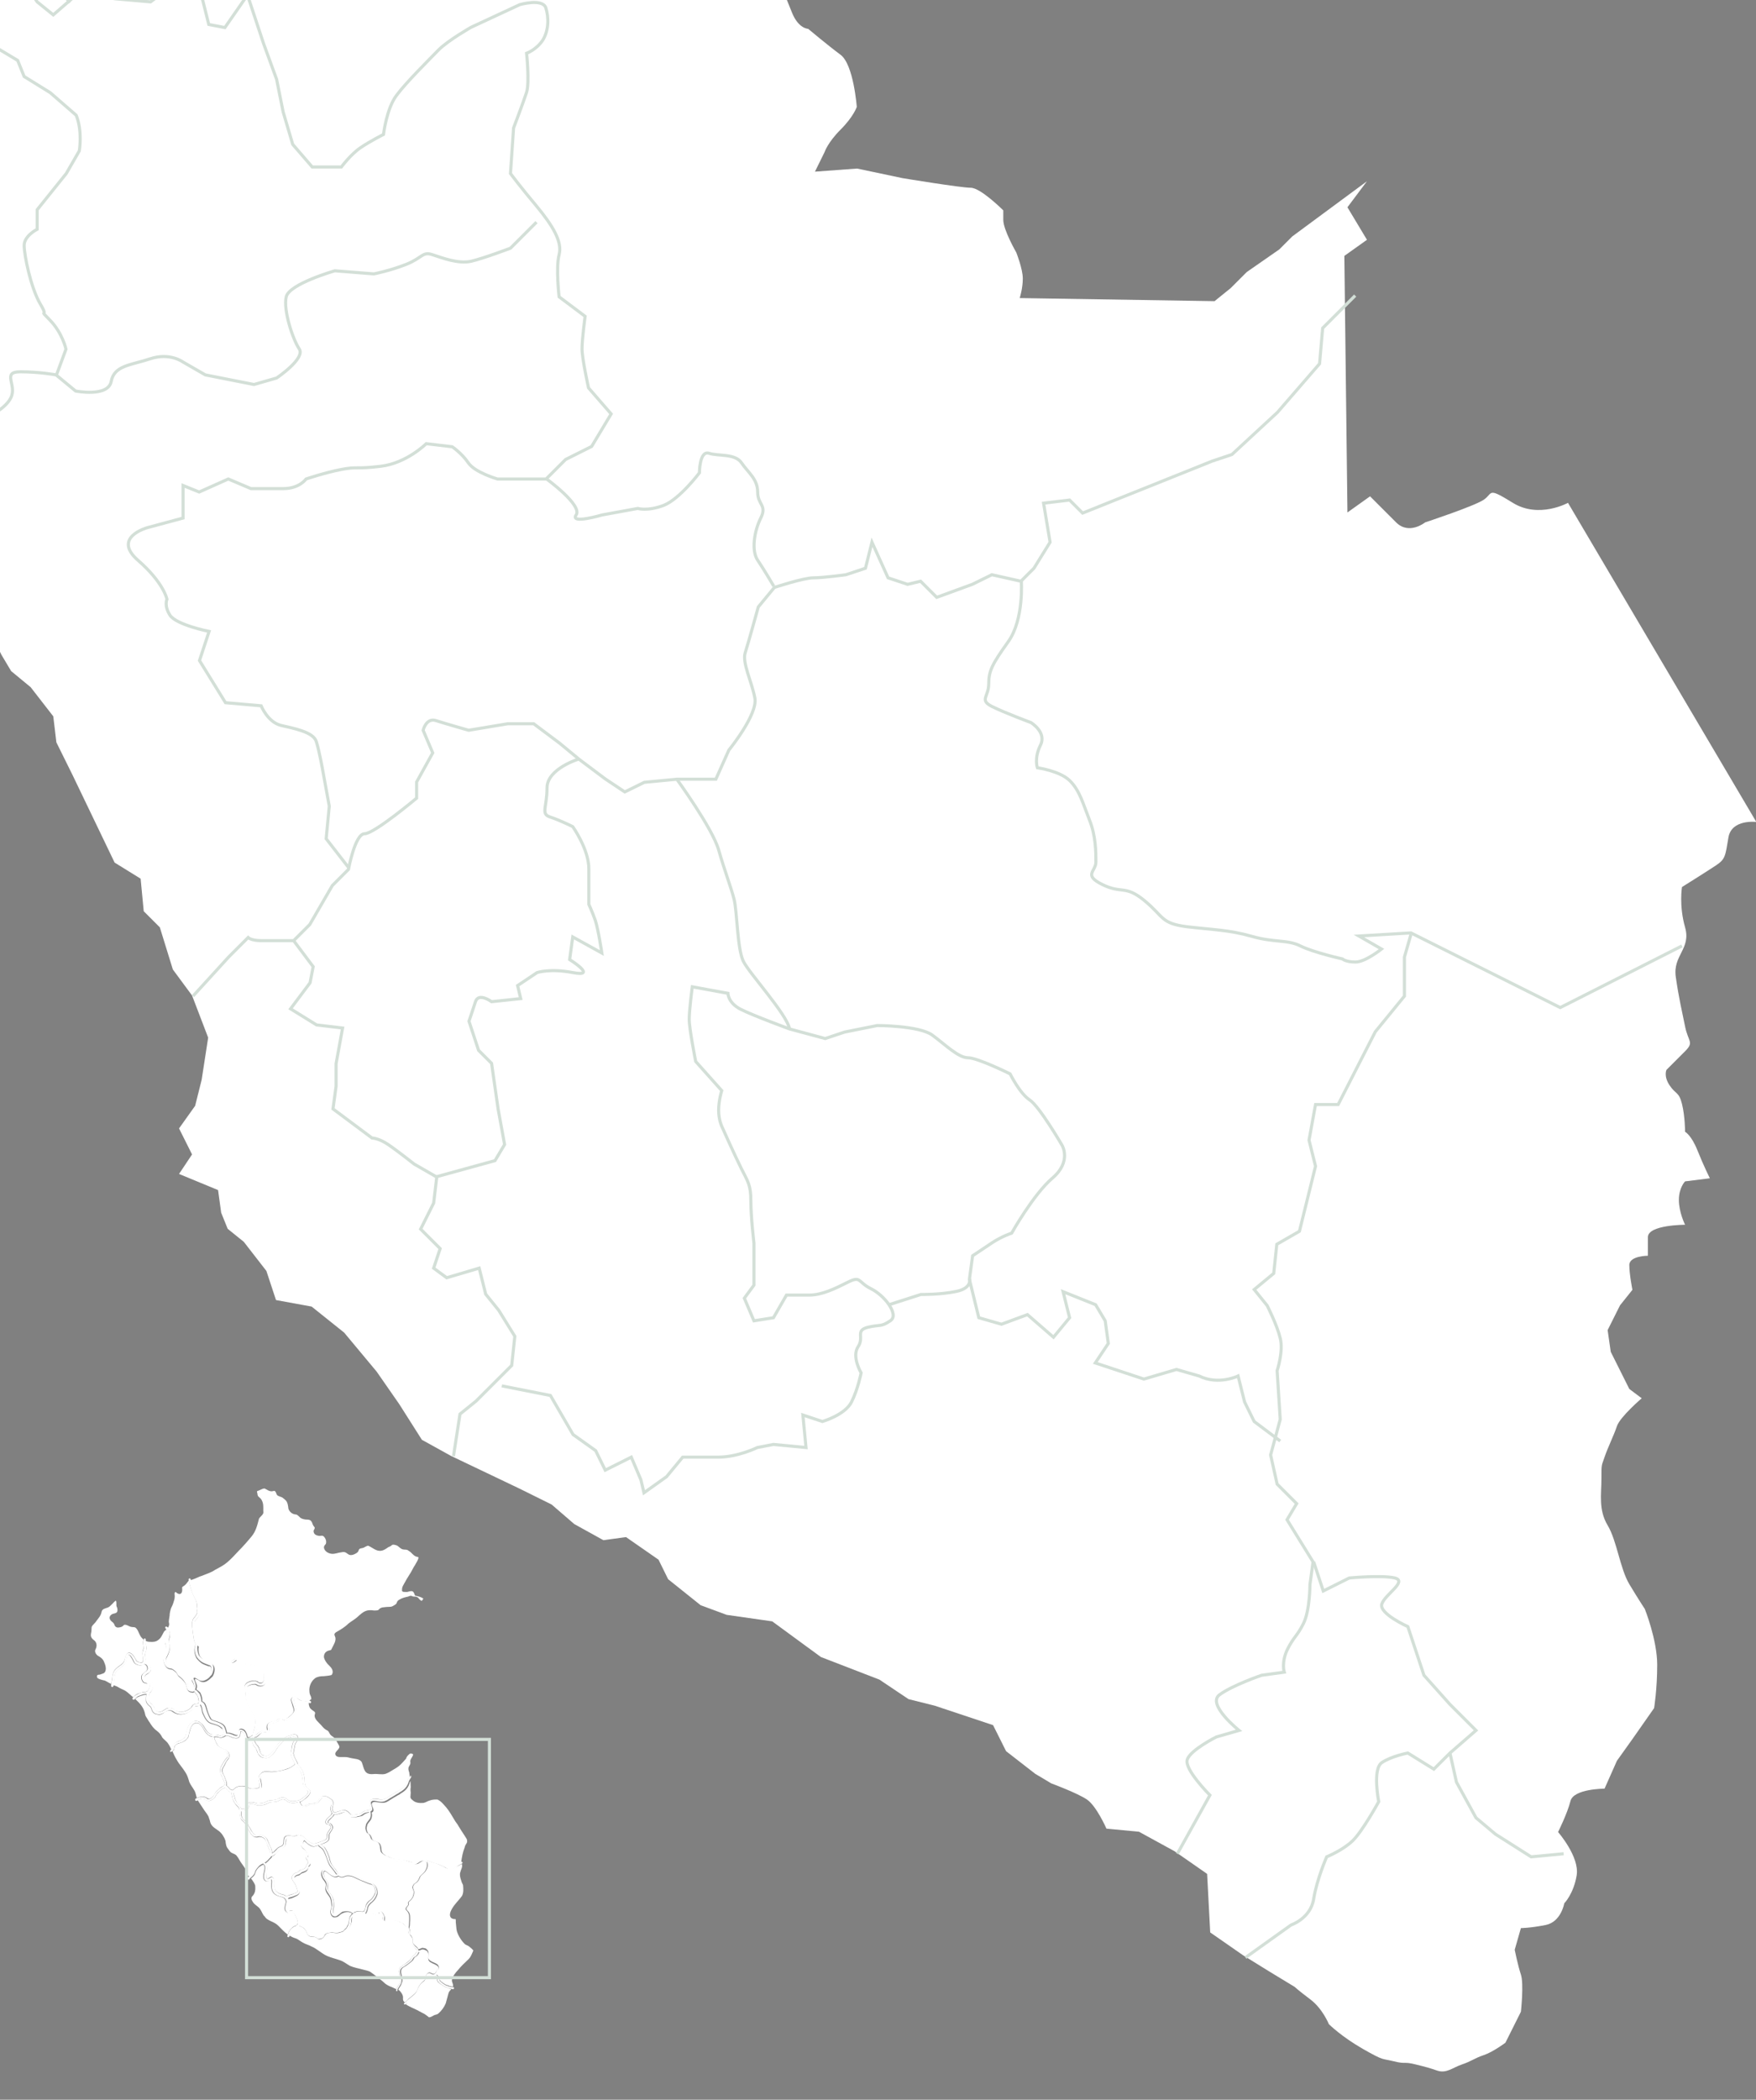 <?xml version="1.0" encoding="utf-8"?>
<!-- Generator: Adobe Illustrator 27.8.0, SVG Export Plug-In . SVG Version: 6.00 Build 0)  -->
<svg version="1.1" id="Layer_1" xmlns="http://www.w3.org/2000/svg" xmlns:xlink="http://www.w3.org/1999/xlink" x="0px" y="0px"
	 viewBox="0 0 566.9 677.7" style="enable-background:new 0 0 566.9 677.7;" xml:space="preserve">
<rect x="0" y="0" width="566.9" height="677.7" fill="#808080" stroke="none"/>
<style type="text/css">
	.st0{fill:#FFFFFF;}
	.st1{fill:none;stroke:#D3DFD7;stroke-miterlimit:10;}
	.st2{fill:none;stroke:#000000;stroke-miterlimit:10;}
</style>
<g>
	<path class="st0" d="M81.9,560.7c-0.8-0.4-0.1-1.8,0.1-2.4c0.2-0.6,0.2-1.2,0.3-1.8c0.1-0.6,0.2-1.1,0-1.7
		c-0.3-0.9-0.7-1.7-1.1-2.5s-1-1.5-1.4-2.3c-0.3-0.6-0.4-1.3-0.5-2c0-0.3-0.1-0.6-0.1-0.8c0.1-0.5,0.2-1.1,0.1-1.6
		c0-0.3-0.2-0.5-0.3-0.7c-0.4-1.3,1.1-2,2.1-2.2c0.7-0.2,1.4-0.2,2,0.2c0.2,0.1,0.4,0.3,0.7,0.4c0.4,0.2,1-0.1,1.2-0.5
		c0.2-0.3,0.1-0.7,0.1-1c0-1,0-1.9-0.1-2.8c-0.2-1.1-0.1-1.5-1.4-1.3c-0.7,0.1-1.3-0.1-2-0.2c-0.7-0.2-1.4-0.2-2.1-0.3
		c-0.5-0.1-1.1-0.1-1.5-0.3c-0.6-0.4-1.1-0.8-1.7-1.1c-0.4,0.2-0.7,0.6-1.1,0.8c-0.5,0.2-1.1,0.3-1.6,0.1c-1.3-0.6-1.7-2.1-2.9-2.7
		c-1.1-0.4-2.2-0.4-3.3-0.6c-0.4-0.1-0.9,0-1.4-0.1c-0.5-0.3-0.9-0.9-1.4-1.3c-0.3-0.3-0.5-0.6-0.8-0.9c-0.2-0.2-0.5-0.3-0.7-0.6
		c-0.6-0.9-0.6-2.2-0.8-3.2c-0.1-1.4-0.7-3.7,0.2-4.9c0.5-0.6,0.9-1.1,1.2-1.8c0-0.5-0.2-1-0.2-1.4c0.1-0.9,0.2-1.9-0.3-2.7
		c-0.7-1.3-1.3-2.6-1.7-4.1c-0.2-0.8-0.5-1.6-0.6-2.5c-0.1-0.3,0.2-0.6,0.5-0.4c0.2,0.2,0.2,0.4,0.3,0.7c0.5,1.5,0.9,3.1,1.4,4.6
		c0.8,1.6,1.4,2.4,1.2,4.3c0,0.7,0.4,1.4,0.1,2.1c-0.3,0.8-1,1.4-1.5,2.1c-0.3,0.9-0.2,1.9-0.1,2.9c0.1,0.8,0.2,1.6,0.3,2.5
		c0.1,0.7,0.2,1.6,0.9,1.8c0.4,0.2,0.7,0.7,1,0.9c0.5,0.4,0.9,0.9,1.3,1.3c1.7,0.1,4.2,0.1,5.5,1.3c0.7,0.7,1.2,1.6,2.1,2.1
		c0.3,0.1,0.8,0.1,1.1-0.1c0.4-0.3,0.8-0.7,1.4-0.7c0.7,0.3,1.3,0.8,1.9,1.1c0.4,0.1,0.8,0.2,1.1,0.2c1.2,0.1,2.4,0.3,3.6,0.5
		c0.8,0.1,2-0.3,2.5,0.6c0.5,1.2,0.4,2.5,0.5,3.8c0,0.8,0.1,1.8-0.7,2.3c-0.6,0.4-1.4,0.4-2,0.1c-0.4-0.2-0.7-0.5-1.2-0.4
		c-0.6,0-2.4,0.4-2.2,1.2c0.2,0.4,0.4,0.9,0.4,1.3c0,0.5-0.1,1-0.2,1.4c0.1,0.8,0.2,1.7,0.5,2.5c0.3,0.6,0.7,1.1,1.1,1.7
		c0.5,0.7,0.9,1.5,1.2,2.3c0.4,0.9,0.5,2,0.3,3c-0.1,0.7-0.2,1.4-0.4,2c-0.2,0.4-0.4,0.8-0.4,1.2c0.4-0.1,0.7-0.5,1-0.8
		c0.8-0.8,1.9-1.1,3-0.9c0-0.5-0.2-1-0.1-1.5c0.2-1.3,1.7-1.3,2.7-1.6c0.6-0.2,1-0.6,1.5-0.8c0.2-0.1,0.5-0.2,0.8-0.1
		c0.3,0.1,0.4,0.3,0.7,0.3c0.8,0.1,2.1-1.2,2.6-1.8c0.7-0.9,0.3-1.6,0-2.6c-0.2-0.7-0.7-1.5-0.4-2.2c0.3-0.7,1.3-0.8,1.9-0.6
		c0.5,0.1,0.8,0.5,1.3,0.7c0.4,0.1,0.8,0.1,1.1,0.1c0.6,0.1,1.1,0.4,1.7,0.7c0.4,0.2,0.2,0.9-0.2,0.7c-0.5-0.2-0.9-0.3-1.3-0.6
		c-0.4,0-0.7,0-1.1-0.1c-0.7-0.1-1.1-0.6-1.6-0.8c-0.3-0.2-0.9-0.2-1.1,0.2c0,1.1,0.6,2.1,0.7,3.1c0.2,1.6-1.3,2.6-2.5,3.5
		c-0.8,0.6-1.3,0.3-2-0.1c-0.3,0.1-0.5,0.2-0.7,0.3c-0.4,0.2-0.8,0.6-1.3,0.8c-0.7,0.2-1.8,0.2-2.1,0.9c-0.3,0.7,0.6,2.3-0.7,2.3
		c-0.5,0-0.9-0.3-1.4,0C83.6,559.4,83.1,560.9,81.9,560.7z"/>
	<path class="st0" d="M46.7,529C46.7,528.9,46.7,528.9,46.7,529C46.8,528.9,46.8,529,46.7,529C46.8,529,46.8,529,46.7,529L46.7,529z
		"/>
	<path class="st0" d="M35.9,544.3c-0.1-0.8,0.2-1.6,0.3-2.4c0.1-1.2,0.3-2.4,1.2-3.2c0.8-0.9,2.1-1.3,2.7-2.5c0.3-1,0.4-3.2,2-2.6
		c0.7,0.3,1,1,1.4,1.5c0.3,0.4,0.3,0.9,0.8,1.2c0.4,0.2,1.6,0.6,1.8,0.1c0.3-0.9-0.2-1.9-0.1-2.9c0-0.6,0.4-1.2,0.4-1.8
		c-0.1-0.6-0.4-1.2-0.2-1.8c0.1-0.3,0.2-0.6,0.3-0.9c0-0.1,0.1-0.2,0.2-0.2c0.6,0,0.3,1.1,0.3,1.4c0.1,0.6,0.4,1.2,0.3,1.9
		c0,0.8-0.6,1.5-0.4,2.3c0,0.9,0.3,2-0.3,2.7c-0.7,0.7-1.9,0.4-2.6,0c-0.7-0.3-0.8-1.1-1.1-1.6c-0.3-0.4-0.7-1.5-1.4-1.4l0,0l0,0
		c-0.3,0.2-0.4,0.5-0.5,0.7c-0.3,2.3-0.7,2.5-2.5,3.8c-1.4,1-1.5,2.1-1.6,3.7c-0.1,0.5-0.2,1-0.2,1.5S36.3,544.8,35.9,544.3z"/>
	<path class="st0" d="M62,546c-2.1-0.1-1.5-1.9-2.4-3.2c-0.5-0.8-1.2-1.4-1.9-1.9c-0.5-0.4-0.6-1.1-1.1-1.5
		c-0.3-0.3-0.7-0.6-1.1-0.8c-0.4-0.1-0.9-0.1-1.3-0.3c-0.9-0.5-1.3-1.5-1.5-2.5c-0.1-0.6,0.2-1.1,0.4-1.7c0.1-0.3,0.2-0.7,0.3-1.1
		c0.1-0.7,0.3-1.4,0.1-2.2c-0.2-0.5-0.4-1-0.3-1.6c0-0.4,0.3-0.8,0.4-1.2c0.2-0.7,0.3-1.5,0-2.2c-0.1-0.2-0.4-0.4-0.2-0.7
		s0.6,0,0.8,0.2c0.3,0.4,0.6,1.1,0.6,1.6c0.1,0.5,0,1.1-0.1,1.6c-0.2,0.5-0.4,1.1-0.1,1.6c0.6,1.5,0,3.1-0.7,4.5
		c-0.6,1-0.3,1.9,0.4,2.7c0.3,0.4,0.9,0.4,1.3,0.5c1,0.3,1.9,1.2,2.3,2.1c0.2,0.5,0.7,0.7,1.1,1c0.6,0.5,1,1.1,1.4,1.8
		s0.4,1.7,0.9,2.3c0.3,0.2,0.6,0.2,0.9,0.3c0.7-0.6,0.5-1.6,0.1-2.4c-0.4-0.7-0.8-1.6,0.3-1.8c1.2-0.2,2,1.2,3.2,0.7
		c0.5-0.2,1-0.6,1.4-1c0.2-0.2,0.4-0.3,0.6-0.6c0.2-0.4,0.3-0.8,0.4-1.3c0-0.4,0.1-1-0.3-1.3c-0.2-0.1-0.3-0.2-0.5-0.2
		c-0.7-0.3-1.4-0.5-2.1-0.9s-1.3-1-1.7-1.6c-0.8-1.3-1-3-0.4-4.5c0.1-0.2,0.1-0.4,0.3-0.6c0.2-0.1,0.5,0,0.5,0.3
		c-0.1,0.5-0.2,1-0.3,1.4c0,0,0,0,0-0.1l0,0c-0.1,0.9,0.1,1.9,0.4,2.7c0.3,0.6,0.9,1.1,1.5,1.4c0.7,0.4,1.6,0.6,2.3,1.1
		c1.4,0.6,1.1,2.7,0.5,3.8c-0.1,0.3-0.4,0.4-0.6,0.7c-0.4,0.5-0.9,0.9-1.6,1.2c-0.6,0.3-1.3,0.3-1.9,0c-0.5-0.3-0.9-0.6-1.4-0.8
		c-0.1-0.1-0.3,0.1-0.4,0.1c-0.1,0.3,0.2,0.7,0.3,0.9c0.2,0.5,0.4,1.1,0.4,1.6C63.2,545.2,62.7,546.2,62,546z"/>
	<path class="st0" d="M43.1,548.6c-0.5-0.1-0.4-0.6-0.1-0.8c0.5-0.6,1.2-0.9,1.8-1.2c0.4-0.2,0.8-0.4,1.3-0.4c0.4-0.1,0.9,0,1.3-0.2
		c0.4-0.3,0.6-0.8,0.8-1.2c0.1-0.4,0.3-0.8,0.2-1.2s-0.6-0.2-0.9-0.3c-0.4-0.1-0.9-0.2-1.2-0.5c-0.5-0.6-0.8-1.6-0.3-2.3
		c0.2-0.5,0.7-0.8,1.2-1.1c0.2-0.2,0.3-0.3,0.5-0.6c0.1-0.6-0.1-1.3-0.6-1.6c-0.3-0.1-0.8-0.1-0.8-0.5c0-0.1,0.1-0.2,0.1-0.2
		c0.3,0,0.5,0,0.8,0c0.4,0,0.7,0.2,0.9,0.4c0.5,0.5,0.8,1.5,0.6,2.2c-0.2,0.4-0.5,0.7-0.8,0.9c-0.9,0.5-1.5,0.8-0.8,1.9
		c0.6,0.6,1.6,0.2,2.1,0.9c0.7,1.1,0.1,2.9-0.9,3.6c-0.6,0.4-1.2,0.3-1.9,0.4c-0.6,0.2-1.1,0.4-1.7,0.6c-0.4,0.2-0.7,0.5-1,0.8
		C43.5,548.5,43.3,548.6,43.1,548.6z"/>
	<path class="st0" d="M51.1,553.3c-1.6-0.2-1.8-0.8-2.3-2.2c-0.2-0.4-0.6-0.6-0.9-0.9c-0.3-0.4-0.6-0.7-0.7-1.2
		c-0.1-0.7-0.1-2.7,0.6-3.1c0.2-0.1,0.6,0,0.6,0.3s-0.2,0.7-0.2,1c-0.1,0.7-0.2,1.4,0.1,2c0.2,0.6,0.8,0.8,1.2,1.3
		c0.3,0.3,0.3,0.7,0.5,1c0.3,0.7,0.7,0.9,1.4,1c1.6,0.2,2.2-2,4.5-1c0.5,0.2,0.9,0.6,1.3,0.8c0.3,0.1,0.6,0.2,1,0.2
		c1.4,0.1,2.7-0.5,3.6-1.4c0.3-0.3,0.4-0.8,0.8-1c0.5-0.3,1.1,0,1.5-0.4c0.2-0.3,0.1-0.7,0.1-0.9c-0.1-0.7-0.3-1.2-0.6-1.8
		c-0.2-0.3-0.4-0.5-0.7-0.8c-0.2-0.2-0.4-0.6-0.1-0.7c0,0,0.1,0,0.1-0.1c0.1,0,0.1,0,0.1,0c0.4,0.1,0.7,0.4,0.9,0.7
		c0.2,0.2,0.4,0.4,0.6,0.7c0.4,1,1,3.1-0.2,3.7c-0.4,0.2-0.8,0.1-1.2,0.2c-0.3,0.1-0.4,0.5-0.6,0.7c-0.4,0.6-1,0.9-1.6,1.3
		c-1.5,0.8-3.6,0.8-4.9-0.3c-0.8-0.6-1.7-0.5-2.4,0C52.8,552.9,52,553.4,51.1,553.3z"/>
	<path class="st0" d="M54.9,565.2c0-0.3,0.4-0.4,0.5-0.7c0.1-1,0.4-1.6,1.3-2.1c0.8-0.4,1.7-0.6,2.4-1.2c0.3-0.2,0.6-0.5,0.7-0.8
		c0.1-0.3,0.2-0.6,0.2-0.9c0.3-1.1,0.5-2.2,1.3-3.1c0.4-0.4,0.9-0.8,1.4-0.9c0.5-0.1,1.1,0,1.5,0.2c0.3,0.2,0.6,0.4,0.9,0.7
		c0.9,1,1.3,2.5,2.6,3.2c0.7,0.4,1.4,0.2,2.1,0.3c0.5,0,0.9,0.3,1.4,0.3c0.2,0,0.3-0.1,0.5-0.2c0.2-0.1,0.4-0.1,0.6-0.3
		c0-0.2-0.1-0.4-0.1-0.6c-0.2-0.5-0.3-1-0.5-1.4c-0.9-0.9-2.3-1.2-3.5-1.6c-1.4-0.4-2-1.9-2.6-3.2c-0.4-0.9-0.2-2.1-0.9-2.8
		c-0.2-0.2-0.5-0.2-0.6-0.5c-0.1-0.2,0-0.4,0.2-0.5c0.4-0.1,0.7,0.1,1.1,0.3c0.6,0.4,0.8,1.1,1,1.7c0.3,1.2,0.8,2.5,1.4,3.6
		c0.4,0.6,1.1,0.7,1.7,0.9c1.1,0.4,2.5,0.8,3,2c0.2,0.6,0.4,1.1,0.5,1.6c0,0.2,0.1,0.4,0,0.6c-0.1,0.3-0.4,0.4-0.7,0.6
		c-0.8,0.5-1.3,0.5-2.1,0.1c-0.6-0.1-1.2,0.1-1.8-0.1c-0.5-0.1-1-0.3-1.3-0.6c-1-0.8-1.4-2.2-2.3-3.1c-0.3-0.2-0.5-0.4-0.8-0.6
		c-0.3-0.1-0.6-0.1-0.8-0.1c-0.5,0.1-1,0.6-1.3,1c-0.5,0.8-0.7,1.8-0.9,2.7c-0.1,0.4-0.2,0.8-0.4,1.2c-0.2,0.3-0.4,0.5-0.7,0.7
		c-0.7,0.6-1.5,0.9-2.4,1.1c-0.4,0.2-0.8,0.4-1.1,0.8c-0.1,0.3-0.2,0.6-0.2,0.9c-0.1,0.3-0.2,0.5-0.4,0.7c-0.1,0.1-0.2,0.2-0.4,0.2
		C55.1,565.6,54.9,565.4,54.9,565.2z"/>
	<path class="st0" d="M79.6,561.4c-0.6-0.3-0.5-1-0.7-1.5c-0.2-0.6-0.7-1.2-1.3-1.1c-0.1,1.6-0.3,2.5-2.2,2.1
		c-0.6-0.2-1.2-0.6-1.8-0.7c-0.4-0.1-0.8,0-1.1-0.2c-0.2-0.2,0.1-0.4,0.3-0.4c0.9-0.3,1.9,0.1,2.7,0.5c1.4,0.4,1.2,0.1,1.4-1.1
		c0.1-1.1,1.4-0.8,1.9-0.3c0.3,0.3,0.6,0.8,0.7,1.2c0.2,0.4,0.1,1.2,0.7,1.1c0.6-0.2,1-1,1.7-0.9c0.2,0.1,0.3,0.5,0.1,0.6
		C81.2,561,80.5,561.9,79.6,561.4z"/>
	<path class="st0" d="M67.1,581.3c-0.3-0.1-0.4-0.2-0.7-0.4c-0.9-0.8-2-0.2-2.8,0.3c-0.4,0.2-0.8-0.2-0.5-0.6
		c0.1-0.2,0.4-0.2,0.6-0.3c1-0.4,2.1-0.6,3,0.1c0.2,0.1,0.3,0.3,0.5,0.3c0.4,0,0.8-0.2,1.1-0.4c0.2-0.2,0.4-0.3,0.6-0.6
		s0.3-0.7,0.5-1c0.4-0.6,1-0.9,1.4-1.4c0.3-0.2,0.6-0.4,0.9-0.6c0.5-0.2,1-0.7,0.8-1.2c-0.2-0.6-0.5-1.2-0.7-1.8
		c-0.1-0.3-0.3-0.7-0.5-1c-0.3-0.8-0.3-1.8,0.1-2.5c0.3-0.6,0.7-1.2,1-1.8c0.3-0.4,0.7-0.8,1-1.2c0.2-0.3,0.1-0.8,0-1.1
		c-0.2-0.5-0.7-0.7-1.2-0.8c-0.9-0.4-1.8-0.7-2.5-1.3c-0.6-0.7-1.6-3-1-3.8c0.2-0.1,0.3,0.1,0.3,0.2c0.1,0.3,0.2,0.7,0.3,1
		c0.2,0.5,0.5,1.1,0.7,1.5c0.7,1.6,3.6,1.3,3.9,3.2c0.1,0.6,0.1,1.3-0.4,1.7c-0.4,0.6-0.8,1.2-1.1,1.9c-0.1,0.2-0.3,0.5-0.4,0.7
		c-0.6,0.9-0.2,1.9,0.3,2.7c0.2,0.4,0.3,0.9,0.5,1.3c0.4,0.9,0.6,1.9-0.3,2.6c-0.4,0.3-0.8,0.4-1.2,0.7c-0.2,0.2-0.4,0.4-0.6,0.6
		c-0.3,0.2-0.6,0.4-0.7,0.7c-0.3,0.4-0.4,0.8-0.7,1.2c-0.3,0.4-0.7,0.6-1.1,0.8C67.8,581.2,67.5,581.3,67.1,581.3z"/>
	<path class="st0" d="M74.7,578.6c-0.6-0.1-1.2-0.6-1.6-1.1c-0.2-0.3-0.6-0.5-0.7-0.8c-0.1-0.4,0.5-0.7,0.8-0.3
		c0.4,0.3,0.7,0.7,1.1,1.1c0.3,0.2,0.5,0.4,0.9,0.3c0.3-0.3,0.6-0.6,0.9-0.8c1.2-0.7,2.7-0.6,4,0c1.1,0.6,2.3,0.3,3.4,0.1
		c0.2-0.1,0.3-0.3,0.3-0.5c0-0.6,0-1.1-0.2-1.7c-0.5-1.1,0.1-2.3,1.1-2.8c1.1-0.6,2.4,0,3.6-0.2c1.4-0.2,2.7-0.4,4-0.8
		c1.2-0.3,2-0.9,2.9-1.6c0-0.4-0.3-0.8-0.5-1.1c-0.3-0.7-0.8-1.4-0.8-2.2c-0.1-0.5,0.1-1,0.2-1.5c0.2-0.9,0.2-1.8,0.7-2.6
		c0.3-0.4,0.8-1.2,0.3-1.6c-0.3-0.1-0.7,0-1.1,0.1c-0.2,0.1-0.5,0.1-0.7,0.2c-0.8,0.4-1.5,0.8-2.1,1.4c-0.6,0.6-1.1,1.3-1.7,2
		c-0.5,0.7-0.8,1.5-1.5,2.1c-0.9,1-1.5,1.3-2.9,1c-0.8-0.1-1.4-0.7-1.8-1.3c-0.2-0.5-0.3-1-0.6-1.5c-0.2-0.5-0.7-0.8-0.9-1.2
		c-0.4-0.7-0.6-1.6-0.3-2.4c0.1-0.2,0.2-0.4,0.3-0.4c0.2-0.1,0.3,0.2,0.3,0.3c-0.2,0.8,0.2,1.7,0.7,2.3c0.4,0.4,0.7,0.9,0.9,1.5
		c0.2,0.7,0.4,1.4,1,1.9c0.7,0.2,1.6,0.4,2.1-0.1c0.4-0.4,0.9-0.7,1.3-1.2c0.4-0.8,0.9-1.5,1.5-2.2c0.7-0.8,1.3-1.6,2.2-2.1
		c0.6-0.3,1.1-0.7,1.8-0.8c0.6-0.2,1.5-0.5,2.1-0.1c0.7,0.6,0.4,1.7-0.1,2.3c-0.4,0.5-0.5,1.2-0.6,1.8s-0.3,1.3-0.3,1.9
		c0.2,1.2,1,2.1,1.3,3.2c0.2,0.6-0.4,1.1-0.8,1.3c-0.9,0.8-2,1.2-3.2,1.6c-0.6,0.2-1.2,0.4-1.8,0.5c-1,0.2-2,0.3-3,0.3
		c-0.7,0-1.3-0.3-2-0.1c-0.6,0.2-1.1,0.8-1.2,1.4c0.8,3.3,0.8,4-2.9,4.1c-1.3,0-2.3-1.1-3.5-0.9c-0.4,0.1-0.8,0.1-1.2,0.3
		c-0.3,0.3-0.6,0.6-0.9,0.9C75.4,578.7,75,578.6,74.7,578.6z"/>
	<path class="st0" d="M79.9,606.5c-0.2-0.3,0-0.6,0.3-0.7c0.3-0.2,0.6-0.4,0.8-0.7c0.5-0.4,0.6-0.8,0.8-1.4c0.2-0.5,0.5-0.9,0.8-1.3
		c0.5-0.7,1.3-1.2,2.1-1.6c0.3-0.1,0.6-0.3,0.8-0.5c0.4-0.3,0.7-0.7,1.1-1.1c0.4-0.3,0.7-0.8,0.6-1.3c-0.1-0.9-0.6-1.6-0.9-2.4
		c-0.4-0.7-0.4-1.5-0.9-2.1c-0.5-0.4-1.2-0.8-1.9-0.7c-1.2,0.4-2,0-2.6-1c-0.8-1.1-1.2-2.6-2.1-3.6c-0.3-0.4-0.8-0.7-1.1-1.1
		c-0.2-0.5-0.3-1.1-0.4-1.7c0-0.5,0.1-0.9,0-1.4c-0.2-0.7-0.9-1.2-1.4-1.8c-0.3-0.4-0.4-0.8-0.7-1.2c-0.3-0.9-0.4-1.9-0.6-2.8
		c0-0.2,0.2-0.3,0.3-0.2c0.4,0.6,0.6,1.4,0.8,2.1c0.1,0.5,0.3,1,0.6,1.5c0.6,1,1.9,1.8,1.6,3.2c-0.1,0.7-0.1,1.3,0.2,2
		c0.3,0.4,0.7,0.7,1.1,1.1c0.4,0.4,0.8,0.9,1,1.4c0.4,0.7,0.7,1.5,1.3,2.2c0.3,0.3,0.5,0.7,1,0.8c0.6,0.2,1.2-0.2,1.8,0
		c0.7,0.2,1.3,0.5,1.7,1.1c0.2,0.4,0.4,0.8,0.6,1.2c0.3,0.9,0.9,1.7,1.1,2.7c0.3,1.2,0.1,1.9-0.8,2.7c-0.5,0.6-1.1,1.2-1.9,1.5
		c-0.4,0.2-0.9,0.4-1.3,0.8c-0.5,0.5-0.9,1-1.2,1.5c-0.2,0.5-0.3,1.1-0.7,1.5c-0.3,0.4-0.7,0.7-1.1,1
		C80.6,606.6,80.2,606.9,79.9,606.5z"/>
	<path class="st0" d="M77.7,584.6c-0.4-0.1-0.5-0.7-0.1-0.8c0.5,0,1,0.1,1.4-0.1c0.3-0.1,0.6-0.1,0.8-0.4c0.2-0.5,0-1.2,0.5-1.5
		c0.9-0.3,1.9,0,2.8,0.3c1,0,2-0.1,2.9-0.6c0.8-0.6,1.9-0.4,2.8-0.6c0.4-0.1,0.8-0.3,1.1-0.4c0.5-0.2,1.1-0.4,1.6-0.3
		c0.6,0,1.1,0.4,1.6,0.8c0.8,0.5,1.8,0.4,2.7,0.2l0,0c1.2-0.1,2.1-1,2.9-1.7c0.3-0.3,0.6-0.6,0.8-1.1c0-0.1,0-0.2,0-0.2
		c-0.2-0.1-0.4-0.3-0.5-0.4c-0.4-0.3-0.7-0.8-1-1.3c-0.3-0.8-0.3-1.7-0.4-2.6c-0.2-0.8-0.3-1.5-0.7-2.2c-0.4-0.8-1.2-1.4-1.5-2.2
		c-0.1-0.3,0.2-0.6,0.4-0.4c0.3,0.3,0.6,0.6,0.8,0.8c1.3,1.4,1.8,3.4,1.8,5.3c0,1.2,0.7,1.8,1.6,2.5c0.8,0.9-0.9,2.3-1.6,2.9
		c-0.4,0.4-0.9,0.7-1.4,0.9c-0.6,0.2-1.1,0.3-1.7,0.4c-1.2,0.2-2.2-0.1-3.1-0.9c-0.8-0.6-1.8,0-2.6,0.4c-0.8,0.3-1.6,0.2-2.4,0.3
		c-0.8,0.3-1.6,0.8-2.5,0.9c-0.6,0.1-1.3,0.2-1.9,0c-0.7-0.3-1.4-0.4-2.2-0.4c-0.2,0.5-0.1,1.1-0.5,1.5c-0.2,0.2-0.5,0.4-0.8,0.4
		C78.8,584.4,78.2,584.7,77.7,584.6z"/>
	<path class="st0" d="M113.3,586.5c-0.6-0.1-0.8-0.6-1.1-0.9c-0.7-0.9-1.6-0.7-2.5-0.3c-0.6,0.2-2.1,0.6-2.5-0.1
		c-0.6-1.2-0.6-1.6-0.2-2.8c0.1-0.5-0.1-1-0.6-1.2c-0.7-0.4-1.4-1.1-2.3-0.9c-0.6,0.3-0.9,1-1.3,1.4c-0.3,0.4-0.8,0.7-1.3,0.8
		s-1,0-1.5,0.1s-0.9,0.4-1.4,0.6c-0.7,0.2-1.6,0.3-2.1-0.4c-0.3-0.3-0.8-1.1-0.2-1.3c0.3-0.1,0.5,0.2,0.6,0.4
		c0.1,0.3,0.3,0.6,0.5,0.8c0.6,0.2,1.2,0.1,1.6-0.2c1.9-1,2.3,0.6,4-1.9c0.3-0.4,0.6-0.8,1.2-0.9c0.7-0.1,1.3,0.1,1.9,0.5
		s1.3,0.7,1.4,1.5c0.2,0.7-0.2,1.3-0.3,2c0,0.4,0.2,0.8,0.4,1.2c0.9,0.2,1.8-0.3,2.7-0.6c1.1-0.3,2.1,0.4,2.7,1.2
		c0.4,0.4,1,0.2,1.5,0.2c0.6-0.1,1.1-0.2,1.7-0.3c0.6-0.3,1.1-0.7,1.7-1c0.6-0.1,1.2-0.2,1.7-0.4c0-0.8-0.6-1.6-0.4-2.4
		c0.6-1.6,2.6-0.8,3.8-0.8c1.4,0.1,2.5-1.1,3.7-1.7c0.5-0.3,1-0.7,1.5-0.9c0.3-0.2,0.7-0.4,1.1-0.6c1.1-0.7,1.9-1.7,2.2-3
		c0.1-0.2,0.3-0.4,0.4-0.6c0.2-0.2,0.3-0.5,0.6-0.7c0.1-0.1,0-0.2,0.1-0.2c0.1-0.1,0.2,0.1,0.1,0.1c0,0.1,0,0.1,0,0.1
		c0.2,0.2-0.1,0.5-0.2,0.7c-0.2,0.4-0.5,0.7-0.6,1.2c-0.3,1-0.9,1.9-1.7,2.5c-0.4,0.3-0.8,0.6-1.2,0.8c-0.3,0.2-0.5,0.4-0.8,0.5
		c-0.8,0.5-1.6,1-2.5,1.5c-0.4,0.3-0.9,0.6-1.4,0.8c-1.1,0.5-2.2,0.1-3.4-0.1c-0.8-0.1-1.4,0.3-1.1,1.1c0.7,2,0.6,2.3-1.5,2.7
		c-0.7,0.1-1.3,0.6-1.9,1c-0.3,0.1-0.6,0.2-0.9,0.2C115,586.5,114.1,586.6,113.3,586.5z"/>
	<path class="st0" d="M87.7,599.1c-0.3,0-0.5-0.5-0.2-0.7c0.1-0.1,0.2-0.1,0.3-0.2c0.2-0.1,0.3-0.2,0.5-0.3c0.4-0.4,0.9-0.7,1.2-1.2
		c0.4-0.4,0.9-0.6,1.4-0.8c1.4-0.7,0.1-2.6,1.6-3.3c0.7-0.3,1.5,0,2.3,0c0.5,0.1,0.9-0.2,1.3-0.3c0.8-0.1,1.6,0.2,2.2,0.7
		c0.3,0.4,0.7,0.7,1.1,1.1c0.5,0.3,1,0.7,1.6,0.9c0.5,0.2,1-0.2,1.5-0.2c0.8-0.3,1.6-0.6,2.4-0.9c0.2-0.1,0.5-0.3,0.6-0.5
		c0.1-0.5,0-1.1,0.2-1.6c0.3-0.7,0.8-1.1,1.1-1.8c0.1-0.2,0-0.5-0.1-0.7s-0.3-0.4-0.5-0.4c-0.4,0-0.9-0.2-1-0.6
		c-0.2-1,0.8-1.6,1.4-2.2c0.1-0.1,0.2-0.2,0.3-0.3c0.2-0.2,0.7-1.1,1-0.6c0,0.1,0,0.2-0.1,0.3c-0.2,0.5-0.5,0.9-0.9,1.2
		c-0.3,0.3-0.7,0.6-1,1c-0.1,0.2-0.2,0.4-0.1,0.6c0.2,0.2,0.4,0.1,0.6,0.2c0.5,0.2,0.9,0.9,0.9,1.4c-0.1,0.8-0.8,1.3-1.1,2.1
		c-0.2,0.6,0.1,1.4-0.3,2c-0.5,0.6-1.2,0.8-1.9,1.1c-0.7,0.3-1.3,0.5-2,0.7l0,0l0,0c-0.8,0.3-1.6,0-2.2-0.5
		c-0.3-0.2-0.7-0.4-0.9-0.7c-0.5-0.4-0.8-1-1.5-1.2c-0.4-0.2-0.8-0.3-1.3-0.2c-0.3,0.1-0.6,0.2-0.9,0.2c-0.9,0.2-2.2-0.6-2.8,0.2
		c-0.2,0.3-0.2,0.8-0.2,1.2c0.1,0.9-0.6,1.7-1.4,2c-0.7,0.3-1.1,1-1.7,1.5C88.7,598.5,88.3,599,87.7,599.1z"/>
	<path class="st0" d="M92.9,625.2c-0.3-0.3,0-0.7,0.1-1c0.3-0.8,0.7-1.6,1.4-2c0.3-0.3,0.7-0.5,1.1-0.6c1.3-0.6,0.3-2.3-0.1-3.2
		c-1-2.3-2,0.4-3.2-1.8c-0.2-0.5-0.1-1.1,0-1.6c0.1-0.6,0.4-1.1,0.2-1.6c-0.4-1.1-1.3-1.1-2.3-1.4c-2.1-0.7-2.6-2.3-2.3-4.3
		c0-0.3,0.1-1.1-0.3-1.1c-0.5,0.5-1.2,0.9-1.8,0.4c-1.2-1.2,0.1-3-0.1-4.5c0-0.4-0.4-0.7-0.7-1.1c-0.1-0.2,0.1-0.3,0.3-0.3
		c1.6,0.6,1.1,2.5,0.9,3.8c-0.1,0.4-0.3,1.8,0.6,1.5c0.7-0.5,1.3-0.9,1.8,0.1c0.2,0.7,0.1,1.5,0.1,2.2c0,1.7,1.1,2.4,2.6,2.8
		c1.1,0.2,2,1.1,2.1,2.2c0.1,0.9-0.5,1.9-0.1,2.8c0.1,0.1,0.2,0.2,0.3,0.3c0.3,0,0.5,0,0.7-0.1c1.2-0.2,1.8,1.1,2.2,2
		c0.5,0.9,0.9,2.2,0.2,3.1c-0.3,0.3-0.7,0.5-1.1,0.6c-0.9,0.5-1.5,1.2-1.9,2.2C93.4,624.8,93.4,625.4,92.9,625.2z"/>
	<path class="st0" d="M92.6,612.9c-0.3,0-0.5-0.3-0.3-0.6c0.1-0.2,0.3-0.3,0.5-0.4c0.6-0.3,1.4-0.3,2-0.7c0.4-0.2,1.1-0.2,1.2-0.6
		c0.1-0.4-0.1-0.7-0.2-1.1c-0.1-0.5-0.3-1-0.5-1.4c-0.4-0.7-1.2-1.3-1.1-2.2c0.1-0.5,0.4-0.9,0.8-1.2s0.8-0.3,1.2-0.5
		c0.3-0.2,0.4-0.4,0.7-0.6c0.4-0.2,0.8-0.3,1.2-0.4c0.1-0.1,0.2-0.1,0.3-0.2c0.5-0.3,0.3-1.1,0.8-1.4c0.2-0.2,0.5-0.3,0.3-0.6
		c-0.2-0.6-0.8-1.1-0.8-1.7c0.1-0.4,0.4-0.8,0.3-1.3c-0.2-0.4-0.4-0.8-0.8-1.1c-0.4-0.4-0.8-0.7-1.1-1.2c-0.2-0.6-0.1-1.2,0.2-1.7
		c0.2-0.3,0.5-0.7,0.9-0.7c0.2,0,0.3,0.3,0.2,0.5c-0.6,0.4-0.7,1.4-0.2,2l0,0c0.3,0.4,0.7,0.8,1,1.1c0.3,0.5,0.6,1.2,0.4,1.8
		c-0.1,0.2-0.2,0.4-0.2,0.6c0.1,0.3,0.4,0.6,0.6,0.9c0.4,0.6,0.4,1.4-0.2,1.9c-0.1,0.1-0.2,0.2-0.2,0.3c-0.1,1.3-1.1,1.5-2.2,1.9
		c-0.3,0.2-0.5,0.5-0.8,0.6c-0.4,0.2-0.9,0.2-1.3,0.6c-0.4,0.3-0.2,0.9,0.1,1.2c0.8,0.9,1.2,2.1,1.4,3.3c0.2,1-0.7,1.6-1.5,1.8
		c-0.6,0.3-1.3,0.5-2.1,0.7C93,612.8,92.8,612.9,92.6,612.9z"/>
	<path class="st0" d="M102.9,626.4c-0.5,0-0.8-0.4-1.2-0.7c-0.3-0.2-0.7-0.1-1-0.1c-0.5,0-1-0.2-1.4-0.4c-0.9-0.5-0.8-1.9-1.7-2.4
		c-0.5-0.4-2.2-0.5-1.9-1.3c0.2-0.4,0.6-0.1,0.9,0.1c0.4,0.2,1,0.3,1.4,0.7c1.5,1.1,0.6,2.9,3.3,2.9c0.6-0.1,1,0.3,1.5,0.7
		c0.3,0.1,0.6,0,0.9-0.1c0.6-0.2,1-0.8,1.3-1.3c0.5-0.7,1.4-0.7,2.2-0.7c0.7,0,1.3,0.2,1.9,0.1c0.2,0,0.6-0.1,0.8-0.2
		c0.3-0.1,0.6-0.1,0.9-0.3c0.2-0.2,0.3-0.4,0.5-0.5c0.2-0.2,0.5-0.4,0.7-0.7c0.1-0.3,0.3-0.5,0.4-0.8c0.4-0.8,0.2-1.8,0.6-2.6
		c0.1-0.2,0.2-0.4,0.4-0.6c0.2-0.2,0.4-0.4,0.6-0.6c0.4-0.2,0.8-0.5,1.2-0.6c0.8-0.2,1.6,0.2,2.3,0c0.4-0.6,0.4-1.3,0.7-2
		c0.3-0.6,0.8-1.2,1.3-1.6c0.5-0.3,0.8-0.8,1.1-1.2c0.2-0.4,0.5-0.8,0.6-1.3c0-0.6,0-1.1-0.2-1.6c-0.3-0.5-0.6-0.9-1.1-1.2
		c-0.8-0.2-1.6-0.6-2.4-0.9c-1-0.3-1.8-0.8-2.7-1.2c-1-0.5-2-0.8-3.1-0.6c-1,0.4-1.6,0.7-2.5-0.1c-0.5-0.5-0.9-1-1.3-1.6
		c-0.4-0.5-0.8-1-1.2-1.5c-0.8-1.2-1.1-2.6-1.6-3.8c-0.3-0.7-0.6-1.4-1.1-1.9c-0.3-0.2-0.6-0.4-0.9-0.7c-0.2-0.2-0.4-0.4-0.4-0.6
		c0.1-0.4,0.6,0,0.8,0.1c0.5,0.3,1,0.6,1.3,1.1c0.6,0.9,1,2,1.4,3c0.1,0.3,0.1,0.7,0.2,0.9c0.2,0.6,0.4,1.2,0.8,1.7
		c0.3,0.4,0.6,0.7,0.9,1.1c0.7,1,1.5,2.6,3,1.9c1.4-0.4,2.9,0,4.2,0.7c1.2,0.7,2.6,1.1,3.9,1.7c0.5,0.1,1.1,0.3,1.4,0.7
		c0.8,0.8,1.2,1.9,1.1,3c-0.1,0.4-0.3,0.8-0.5,1.2c-0.4,0.7-0.9,1.4-1.6,1.8c-0.3,0.3-0.6,0.6-0.8,1c-0.2,0.3-0.2,0.7-0.3,1.1
		c-0.7,2.5-1.5,1.2-3.3,1.5c-0.3,0.2-0.6,0.4-0.9,0.5c0,0,0,0,0.1,0c-0.3,0.1-0.5,0.4-0.8,0.7c-0.3,0.7-0.1,1.5-0.4,2.3
		c-0.1,0.4-0.4,0.8-0.6,1.3c-0.3,0.5-0.9,0.9-1.3,1.4c-0.4,0.3-0.9,0.5-1.4,0.6c-0.7,0.2-1.4,0.2-2.2,0c-0.4-0.1-0.9-0.1-1.3,0
		c-0.3,0.1-0.6,0.1-0.8,0.3C105.2,625.7,104.1,626.5,102.9,626.4z"/>
	<path class="st0" d="M107.8,618.5c-0.9-0.3-1.2-1.3-0.9-2.2c0.1-0.6,0.4-1.1,0.3-1.7c-0.1-1-0.2-2.1-0.8-2.9
		c-0.4-0.7-0.9-1.2-1.1-1.9s0.2-1.3,0.1-2c-0.2-0.8-0.9-1.3-1.2-2c-0.3-0.8-0.5-2,0.2-2.6c1.2-0.7,2.5,1.2,3.6,1.6
		c0.5,0.3,1,0.1,1.4,0.1c0.1,0,0.1,0.1,0.1,0.2c-0.2,0.4-0.7,0.5-1.2,0.6c-1.4,0-2.2-1.3-3.4-1.9c-0.7-0.1-0.5,1.1-0.4,1.4
		c0.1,0.8,0.8,1.3,1.1,2c0.1,0.2,0.2,0.4,0.2,0.6c0.1,0.4-0.1,0.9-0.1,1.3c-0.1,1.1,0.9,1.8,1.4,2.7c0.4,0.7,0.5,1.4,0.6,2.1
		c0,0.5,0.1,1,0,1.5c-0.1,0.6-0.3,1.2-0.2,1.7c0.1,0.7,0.8,0.9,1.4,0.6c0.5-0.4,0.9-0.8,1.5-1.1c1.2-0.3,2.6-0.5,3.6,0.2
		c0.1,0,0.2,0.1,0.3,0.2c0.2,0.4-0.3,0.7-0.6,0.4l0,0l0,0c-0.8-0.7-2.1-0.6-3.1-0.4c-0.6,0.3-0.9,0.8-1.5,1.1
		C108.7,618.5,108.2,618.6,107.8,618.5z"/>
	<path class="st0" d="M119.5,584.6C119.5,584.6,119.6,584.5,119.5,584.6c0.1-0.1,0.2-0.1,0.2,0C119.7,584.6,119.7,584.7,119.5,584.6
		C119.6,584.6,119.5,584.6,119.5,584.6z"/>
	<path class="st0" d="M144.7,603.5c-0.4,0-0.7-0.3-1.1-0.4c-1-0.4-2-1-3.1-1.3c-0.8-0.2-1.7-0.5-2.5-0.8c-0.5-0.2-1-0.4-1.5-0.4
		c-0.7,0-1.2,0.5-1.7,0.8c-0.4,0.3-1,0.3-1.5,0.3s-0.9-0.2-1.4-0.3c-0.8-0.2-1.7-0.5-2.6-0.6c-0.6-0.1-1.1-0.1-1.7-0.2
		c-0.8-0.2-1.7-0.4-2.5-0.8c-0.3-0.2-0.8-0.2-1.1-0.4c-0.2-0.2-0.4-0.3-0.7-0.5c-0.7-0.5-1.1-1.2-1.1-2.1c-0.1-0.6-0.1-1.4-0.7-1.7
		c-0.9-0.3-2.2-0.6-2.4-1.7c-0.1-0.3-0.2-0.7-0.5-1c-0.2-0.1-0.4-0.2-0.5-0.3c-0.3-0.3-0.4-0.7-0.6-1.1c-0.2-0.9-0.2-1.9,0.1-2.8
		c0.3-0.8,1-1.4,1.3-2.2c0.1-0.3,0.2-0.7,0.2-1.1c0-0.2,0-0.5,0.2-0.5c0.1,0,0.1,0.1,0.1,0.1c0.1,0.1,0.2,0.2,0.2,0.4
		c0.2,0.7,0.1,1.5-0.2,2.1c-0.4,0.6-0.9,1.1-1.2,1.7c-0.1,0.3-0.1,0.6-0.2,0.9c-0.1,0.7,0.1,1.4,0.5,2c0.7,0.3,1,1,1.2,1.7
		c0.5,1.1,2.1,0.7,2.6,1.7c0.4,0.6,0.4,1.4,0.5,2.1c0,0.4,0.2,0.7,0.5,1s0.7,0.5,1,0.7c0.3,0.1,0.7,0.2,1,0.4
		c1.6,0.9,3.5,0.7,5.2,1.1c1.1,0.3,2.1,0.8,3.3,0.8c0.4-0.1,0.7-0.4,1.1-0.6c0.3-0.2,0.5-0.3,0.8-0.4c1.2-0.3,2.3,0.5,3.4,0.8
		c0.7,0.3,1.5,0.4,2.2,0.7s1.3,0.6,2,0.9c0.3,0.2,0.6,0.4,0.9,0.5c0.2,0.1,0.5,0,0.7-0.1c1.2-0.3,2.2-1.1,3.3-1.7
		c0.3-0.1,0.6-0.4,0.9-0.3c0.3,0.1,0.3,0.5,0,0.6c-0.4,0.2-0.7,0.4-1.1,0.6C147.2,602.8,146.1,603.6,144.7,603.5z"/>
	<path class="st0" d="M131.4,622.6c-0.8,0-1.1-0.8-1.6-1.3c-0.2-0.2-0.5-0.2-0.8-0.3c-0.4-0.3-0.9-0.6-1.5-0.6
		c-0.3-0.1-0.6,0.2-0.9,0.3c-0.8,0.2-2,0.4-2.8-0.2c-0.3-0.2-0.4-0.6-0.4-0.9c0.1-0.4,0.2-0.8-0.1-1.2c-0.2-0.3-0.4-0.8-0.7-1.1
		c-0.1,0-0.2-0.1-0.3-0.1c-0.1,0.3,0,0.7-0.2,1.1c-0.3,0.4-0.9,0.4-1.3,0.3c-0.2-0.1-0.3-0.2-0.5-0.2c-0.3-0.1-0.6,0.1-0.9,0.2
		c-0.6,0.2-1.3,0-1.8-0.3c-0.3-0.2-0.8-0.6-0.6-1c0.2-0.3,0.6-0.2,0.7,0c0.3,0.4,0.8,0.6,1.3,0.6c0.4-0.1,0.7-0.3,1.2-0.2
		c0.5,0,1,0.5,1.5,0.2c0-1.1,0.2-1.7,1.3-1.1c0.5,0.4,0.7,1.1,1,1.6c0.2,0.4,0,0.8,0,1.2c0,0.5,0.6,0.6,0.9,0.6c0.7,0,1.4,0,2-0.4
		c0.6-0.2,1.1,0.1,1.6,0.2c0.4,0.2,0.6,0.4,1.1,0.5c0.8,0.2,1.1,1.5,2,1.4c0.1-0.6,0.1-1.2,0.1-1.8c0-0.7,0.1-1.4-0.1-2.1
		c-0.3-0.9-1.5-1.4-0.8-2.4c0.1-0.2,0.3-0.4,0.4-0.6c0.1-0.1,0.3-0.2,0.2-0.4c-0.1-0.3-0.1-0.6,0-0.8c0.2-0.5,0.7-0.7,1.1-1.1
		c0.3-0.4,0.6-0.9,0.7-1.4c0.1-0.3,0-0.6-0.1-0.9c-0.1-0.3-0.4-0.6-0.4-1c0.1-0.8,0.5-1.6,1.2-2c0.4-0.2,0.7-0.6,0.9-1
		s0.3-0.8,0.6-1.2c0.6-0.6,1.3-1.1,1.7-1.9c0.3-0.6,0.3-1.2,0.2-1.9c0-0.3,0-0.6,0-1c0-0.1,0.1-0.3,0.2-0.2c0.3,0.3,0.3,0.7,0.3,1.1
		c0.2,0.9-0.1,1.8-0.6,2.6c-0.4,0.7-1.2,1.1-1.7,1.8c-0.3,0.8-0.7,1.7-1.5,2.1c-0.1,0.1-0.3,0.2-0.4,0.3c-0.3,0.3-0.5,0.8-0.5,1.2
		c0.3,0.6,0.6,1.2,0.4,1.8c-0.1,0.8-0.5,1.6-1.1,2.2c-0.2,0.2-0.5,0.3-0.6,0.6c-0.1,0.1-0.1,0.3-0.1,0.4c0.1,0.2,0.1,0.4,0,0.6
		c-0.2,0.4-0.8,0.7-0.8,1.2c0.1,0.4,0.6,0.7,0.8,1.1c0.5,0.8,0.4,1.8,0.4,2.7c-0.1,0.7,0,1.4-0.2,2.1
		C132.1,622.6,131.7,622.6,131.4,622.6z"/>
	<path class="st0" d="M128.1,642.7c-0.4-0.1-0.2-0.5-0.1-0.8c0.2-0.3,0.4-0.7,0.6-1.1c0.3-0.4,0.3-0.9,0.6-1.3c0.1-0.3,0-0.6,0-0.9
		c-0.1-1-0.6-1.9-0.4-2.8c0.2-0.9,1-1.3,1.7-1.7c0.8-0.6,1.8-1.1,2.3-2c0.1-0.4,0.3-0.7,0.7-0.9c0.6-0.4,1.3-1.2,0.9-2
		c-1-0.9-2-1.5-1.8-3c0-0.5-0.4-0.9-0.7-1.2c-0.1-0.2-0.2-0.4-0.2-0.6c0.1-0.4,0.2-0.8,0.1-1.2c0-0.3-0.4-0.9-0.1-1.1
		c0.4-0.1,0.4,0.6,0.6,0.8c0.1,0.4,0.1,0.8,0.1,1.2c-0.1,0.2,0,0.5,0.2,0.7s0.4,0.5,0.5,0.8c0.3,1.1-0.2,1.4,0.8,2.4
		c0.3,0.4,0.9,0.7,1.1,1.2c0.4,1-0.4,2.1-1.3,2.5c-0.2,0.1-0.3,0.3-0.4,0.5c-0.1,0.2-0.3,0.4-0.4,0.6c-0.7,0.7-1.5,1.2-2.3,1.8
		c-1.9,0.9-1.6,1.8-1.1,3.5c0.1,0.5,0.2,1,0.1,1.5c-0.1,0.3-0.2,0.7-0.4,1c-0.1,0.2-0.3,0.5-0.4,0.7c-0.2,0.3-0.4,0.6-0.5,0.9
		C128.3,642.6,128.2,642.7,128.1,642.7z"/>
	<path class="st0" d="M130.5,646.9c-0.3-0.3,0.1-0.5,0.3-0.6c0.3-0.3,0.6-0.7,0.9-0.9c0.3-0.3,0.7-0.5,1-0.8
		c0.7-0.6,1.6-1.2,1.9-2.1c0.3-0.6,0.4-1.1,0.8-1.6l0,0l0,0c0.3-0.5,0.7-0.9,1.1-1.2c0.3-0.2,0.7-0.5,0.8-0.9s0-0.9,0.2-1.2
		c0.2-0.4,0.6-0.8,1.1-0.8c0.6,0.1,1,0.7,1.6,0.4c0.2-0.1,0.3-0.4,0.5-0.6c0.2-0.3,0.4-0.5,0.4-0.8c0-0.4,0-0.9-0.4-1.1
		c-1.2-0.7-3.3-1.2-3-2.9c0-0.5,0.1-1.2-0.2-1.6c-0.2-0.3-0.5-0.4-0.8-0.4c-0.3-0.1-0.5,0-0.8,0.1c-0.4,0.1-0.9,0.3-1.2,0
		c-0.1-0.1-0.1-0.2,0-0.3l0,0c0.1-0.1,0.3,0,0.4,0c0.3-0.1,0.7-0.2,0.9-0.3c0.3-0.2,0.7-0.1,1,0s0.5,0.2,0.7,0.3
		c1,0.8,0.5,1.9,0.6,2.9c0.1,0.3,0.3,0.6,0.6,0.8c0.8,0.5,1.8,0.7,2.5,1.4c0.3,0.4,0.3,0.9,0.3,1.3c-0.1,0.7-0.6,1.2-1.1,1.8
		c-0.3,0.2-0.7,0.3-1.1,0.2c-0.3-0.1-0.6-0.3-0.9-0.5c-0.2-0.1-0.4,0.2-0.6,0.3c-0.2,0.2-0.3,0.4-0.3,0.7c0.1,0.9-0.4,1.5-1.1,2
		c-0.5,0.5-0.9,1-1.2,1.6c-0.3,0.8-0.6,1.6-1.2,2.2c-0.8,0.8-1.8,1.4-2.5,2.2C131.4,646.4,130.8,647.2,130.5,646.9z"/>
	<path class="st0" d="M146.1,642c-0.4-0.1-0.7-0.2-1.1-0.2c-0.2-0.1-0.5-0.3-0.7-0.3c-0.9-0.3-1.7-0.9-2.4-1.4
		c-0.2-0.2-0.4-0.4-0.6-0.7c-0.1-0.4-0.2-0.8-0.4-1.2c-0.1-0.3-0.4-0.5-0.6-0.7c-0.1-0.1-0.1-0.4,0.1-0.4l0.1-0.1
		c0.1-0.1,0.1,0.1,0.1,0.1s0,0-0.1,0.1l0,0l0,0l0,0c0.8,0.4,1.3,1.2,1.4,2c0,0.1,0.1,0.2,0.2,0.2c0.5,0.6,1.2,1,1.9,1.4
		c0.3,0.1,0.7,0.2,1.1,0.4c0.3,0.1,0.7,0.1,1,0.2C146.7,641.1,146.8,642.2,146.1,642z"/>
	<path class="st0" d="M145,641.8c0.2,0.1,0.5,0.1,0.7,0.2c-0.3,0.4-0.8,0.8-0.9,1.3c-0.3,1.1-0.6,2.2-0.9,3.3
		c-0.5,1.2-1.3,2.3-2.3,3.2c-0.4,0.4-0.9,0.4-1.4,0.6c-0.6,0.3-1.1,0.7-1.7,0.7c-0.7-0.5-1.3-1.1-2.1-1.4c-0.8-0.4-1.6-0.9-2.5-1.3
		c-1.4-0.6-2.3-1.1-2.9-1.5c0.3-0.2,0.6-0.5,0.7-0.7c0.8-0.8,1.7-1.4,2.5-2.2c0.6-0.6,0.9-1.4,1.2-2.2c0.3-0.6,0.7-1.1,1.2-1.6
		c0.7-0.5,1.2-1.1,1.1-2c0-0.2,0.1-0.5,0.3-0.7c0.2-0.1,0.3-0.4,0.6-0.3c0.3,0.1,0.6,0.4,0.9,0.5c0.3,0.1,0.6,0.1,0.9-0.1
		c0.2,0.2,0.4,0.4,0.4,0.6c0.2,0.4,0.3,0.8,0.4,1.2c0.1,0.3,0.3,0.4,0.6,0.7c0.8,0.5,1.6,1.1,2.4,1.4
		C144.5,641.5,144.8,641.7,145,641.8z"/>
	<path class="st0" d="M140.8,634.5c0.4,0.2,0.4,0.7,0.4,1.1c0,0.3-0.2,0.6-0.4,0.8s-0.3,0.5-0.5,0.6c-0.6,0.3-1.1-0.3-1.6-0.4
		c-0.5,0-0.8,0.4-1.1,0.8c-0.2,0.4-0.1,0.8-0.2,1.2c-0.1,0.4-0.5,0.6-0.8,0.9c-0.4,0.3-0.8,0.7-1.1,1.2c-0.4,0.5-0.6,1.1-0.8,1.6
		c-0.3,0.9-1.2,1.5-1.9,2.1c-0.3,0.3-0.7,0.5-1,0.8s-0.6,0.7-0.9,0.9c-0.1,0.1-0.2,0.1-0.2,0.2c-1.4-1.2,0.4-1.5-1.7-3.8
		c-0.1-0.1-0.3-0.2-0.4-0.3c0.1-0.3,0.3-0.6,0.5-0.9c0.1-0.2,0.3-0.5,0.4-0.7c0.1-0.3,0.2-0.7,0.4-1c0.1-0.5,0-1-0.1-1.5
		c-0.4-1.7-0.8-2.6,1.1-3.5c0.8-0.6,1.6-1.1,2.3-1.8c0.2-0.2,0.3-0.4,0.4-0.6c0.1-0.2,0.2-0.4,0.4-0.5c0.7-0.4,1.4-1.2,1.4-2
		c0.3,0.1,0.6-0.1,0.9-0.1c0.3-0.1,0.5-0.2,0.8-0.1c0.3,0,0.6,0.2,0.8,0.4c0.4,0.4,0.3,1.1,0.2,1.6
		C137.5,633.4,139.6,633.8,140.8,634.5z"/>
	<path class="st0" d="M152.8,629.5c-0.1,0.4-0.3,0.7-0.4,1c-0.3,0.7-0.6,1.3-1.1,1.8c-1.1,1.1-2.4,2.2-3.4,3.5c-0.9,0.9-1.7,2-2,3.2
		c-0.1,0.5,0.2,0.9,0.3,1.4c0.1,0.3,0.1,0.6,0,0.8c-0.1,0-0.1,0-0.1,0c-0.3-0.1-0.7-0.1-1-0.2c-0.3-0.2-0.7-0.3-1.1-0.4
		c-0.7-0.4-1.4-0.8-1.9-1.4c-0.1-0.1-0.1-0.1-0.2-0.2c-0.1-0.8-0.5-1.4-1.1-1.9c0.4-0.5,0.8-1,0.9-1.6c0-0.4,0-0.9-0.3-1.3
		c-0.7-0.7-1.7-0.8-2.5-1.4c-0.3-0.2-0.5-0.4-0.6-0.8c0-1,0.4-2.1-0.6-2.9c-0.2-0.2-0.4-0.3-0.7-0.3c-0.3-0.1-0.7-0.2-1,0
		c-0.3,0.1-0.6,0.3-0.9,0.3H135V629c-0.2-0.5-0.7-0.8-1.1-1.2c-1.1-0.9-0.5-1.3-0.8-2.4c-0.1-0.3-0.3-0.6-0.5-0.8s-0.3-0.4-0.2-0.7
		c0-0.4,0.1-0.8-0.1-1.2c-0.1-0.1-0.1-0.3-0.2-0.5c0.1,0,0.1-0.1,0.1-0.2c0.2-0.7,0.1-1.4,0.2-2.1c0-0.9,0.1-1.9-0.4-2.7
		c-0.2-0.4-0.7-0.6-0.8-1.1c0-0.5,0.5-0.8,0.7-1.2c0.1-0.2,0.1-0.4,0-0.6c0-0.1,0-0.3,0.1-0.4c0.1-0.2,0.4-0.4,0.6-0.6
		c0.6-0.6,1-1.3,1.1-2.2c0.1-0.7-0.2-1.3-0.4-1.8c0-0.4,0.2-0.9,0.5-1.2c0.1-0.1,0.2-0.2,0.4-0.3c0.8-0.4,1.2-1.3,1.5-2.1
		c0.4-0.7,1.3-1.1,1.7-1.8c0.5-0.7,0.9-1.7,0.6-2.6c0-0.2-0.1-0.4-0.1-0.6c0.1,0,0.1,0,0.2,0.1c0.8,0.3,1.6,0.6,2.5,0.8
		c1.1,0.3,2.1,0.9,3.1,1.3c0.3,0.1,0.7,0.4,1.1,0.4c1.4,0,2.5-0.8,3.7-1.4c0.2-0.1,0.4-0.2,0.6-0.3c0.1,0.2,0.1,0.4,0.1,0.7
		c-0.1,1-0.8,1.8-0.7,2.9c0,0.7,0.3,1.4,0.5,2.1c0.1,0.4,0.4,0.8,0.5,1.2c0.1,1.2,0.2,2.5-0.4,3.5c-1.2,1.6-2.8,3-3.6,4.9
		c-0.6,1.5-0.1,2.6,1.6,2.5c0.1,0.5,0,1,0.1,1.5c0.1,0.8,0.1,1.6,0.3,2.4c0.5,1.6,1.4,3,2.6,4.2c0.4,0.3,0.9,0.4,1.3,0.7
		C151.8,628.5,152.4,629,152.8,629.5z"/>
	<path class="st0" d="M134.4,629.2c0.4,0.7-0.3,1.6-0.9,2c-0.4,0.2-0.6,0.6-0.7,0.9c-0.6,0.8-1.5,1.3-2.3,2
		c-0.7,0.4-1.5,0.8-1.7,1.7c-0.2,1,0.3,1.9,0.4,2.8c0,0.3,0.1,0.6,0,0.9c-0.2,0.4-0.3,0.9-0.6,1.3c-0.2,0.4-0.4,0.7-0.6,1.1
		l-0.1,0.1c-1.3-0.7-2.8-1-3.9-2.1c-0.4-0.4-0.8-0.7-1.2-1c-0.6-0.4-1.2-1-1.8-1.4c-0.6-0.4-1.1-0.9-1.7-1.2
		c-0.7-0.3-1.4-0.4-2.1-0.6c-1.4-0.4-2.8-0.6-4.2-1.2c-1.1-0.6-2-1.4-3.2-1.8c-1.4-0.5-2.8-0.8-4.2-1.4c-1.8-0.8-3.2-2.3-5.1-3.1
		c-0.9-0.5-1.9-0.7-2.7-1.2c-0.8-0.4-1.5-1.1-2.4-1.4c-0.7-0.2-1.3-0.5-2-0.9c0-0.1,0.1-0.3,0.1-0.4c0.3-1,1-1.7,1.9-2.2
		c0.2-0.1,0.4-0.2,0.7-0.3c0.5,0.3,1.3,0.4,1.7,0.7c0.9,0.6,0.7,1.9,1.7,2.4c0.4,0.3,0.9,0.4,1.4,0.4c0.3,0,0.7-0.1,1,0.1
		c0.3,0.3,0.6,0.8,1.2,0.7c1.2,0.1,2.2-0.7,2.7-1.8c0.2-0.2,0.5-0.2,0.8-0.3c0.4-0.1,0.9-0.1,1.3,0c0.7,0.2,1.4,0.2,2.2,0
		c0.5-0.1,1-0.2,1.4-0.6c0.4-0.5,0.9-0.8,1.3-1.4c0.2-0.4,0.5-0.8,0.6-1.3c0.3-0.7,0.1-1.5,0.4-2.3c0.2-0.2,0.4-0.6,0.7-0.7
		c0.3-0.1,0.6-0.3,0.9-0.5c0.8-0.1,1.4,0.1,1.8,0.1c0.1,0.2,0.3,0.3,0.5,0.5c0.6,0.3,1.2,0.5,1.8,0.3c0.3-0.1,0.6-0.2,0.9-0.2
		c0.2,0.1,0.3,0.2,0.5,0.2c0.4,0.2,1,0.1,1.3-0.3c0.2-0.3,0.1-0.7,0.2-1.1c0.1,0,0.2,0.1,0.3,0.1c0.3,0.2,0.5,0.7,0.7,1.1
		c0.3,0.4,0.1,0.8,0.1,1.2c-0.1,0.4,0.1,0.7,0.4,0.9c0.7,0.5,1.9,0.4,2.8,0.2c0.3-0.1,0.6-0.4,0.9-0.3c0.6,0.1,1.1,0.3,1.5,0.6
		c0.2,0.1,0.6,0.1,0.8,0.3c0.5,0.4,0.9,1.2,1.6,1.3c0.1,0,0.1,0,0.2,0c0.1,0.2,0.2,0.5,0.2,0.6c0.1,0.4,0,0.8-0.1,1.2
		c0,0.2,0.1,0.4,0.2,0.6c0.3,0.3,0.7,0.7,0.7,1.2C132.5,627.7,133.5,628.3,134.4,629.2z"/>
	<path class="st0" d="M137.5,600.8c0,0.3,0,0.5,0,0.8c0.1,0.6,0.1,1.3-0.2,1.9c-0.4,0.8-1.1,1.3-1.7,1.9c-0.3,0.3-0.4,0.8-0.6,1.2
		c-0.2,0.4-0.5,0.8-0.9,1c-0.7,0.4-1.1,1.2-1.2,2c0,0.4,0.3,0.7,0.4,1c0.1,0.3,0.1,0.6,0.1,0.9c-0.1,0.5-0.3,1-0.7,1.4
		c-0.3,0.4-0.8,0.6-1.1,1.1c-0.1,0.3-0.1,0.6,0,0.8s-0.2,0.3-0.2,0.4c-0.2,0.2-0.3,0.3-0.4,0.6c-0.6,1,0.6,1.5,0.8,2.4
		c0.2,0.7,0.2,1.4,0.1,2.1c0,0.6,0,1.2-0.1,1.8c-1,0.2-1.2-1.2-2-1.4c-0.4-0.1-0.7-0.4-1.1-0.5c-0.5-0.2-1.1-0.4-1.6-0.2
		c-0.6,0.3-1.3,0.4-2,0.4c-0.4,0-0.9-0.1-0.9-0.6c0-0.4,0.2-0.8,0-1.2c-0.3-0.6-0.5-1.2-1-1.6c-1.2-0.6-1.3,0-1.3,1.1
		c-0.5,0.3-1-0.3-1.5-0.2c-0.4-0.1-0.8,0.2-1.2,0.2c-0.4,0-0.8-0.1-1.1-0.4c0.2-0.2,0.4-0.6,0.6-1.3c0.1-0.4,0.1-0.7,0.3-1.1
		c0.2-0.4,0.5-0.7,0.8-1c0.7-0.5,1.2-1.1,1.6-1.8c0.2-0.4,0.4-0.8,0.5-1.2c0.1-1.1-0.2-2.2-1.1-3c-0.4-0.4-0.9-0.6-1.4-0.7
		c-1.3-0.6-2.6-1-3.9-1.7s-2.8-1.1-4.2-0.7c-1.6,0.7-2.3-0.8-3-1.9c-0.3-0.4-0.6-0.7-0.9-1.1c-0.4-0.5-0.6-1.1-0.8-1.8
		c-0.1-0.3-0.2-0.6-0.2-0.9c-0.4-1-0.8-2.1-1.4-3c-0.3-0.5-0.9-0.7-1.3-1.1c0,0,0,0-0.1-0.1c0.2-0.1,0.4-0.1,0.6-0.2
		c0.7-0.2,1.4-0.5,1.9-1.1c0.4-0.6,0.1-1.3,0.3-2c0.3-0.7,0.9-1.3,1.1-2.1c0-0.6-0.4-1.2-0.9-1.4c-0.2-0.1-0.4,0-0.6-0.2
		c-0.1-0.2,0-0.4,0.1-0.6c0.3-0.3,0.7-0.6,1-1c0.4-0.3,0.7-0.7,0.9-1.1c0.6,0.1,1.5-0.1,2-0.3c0.9-0.4,1.8-0.6,2.5,0.3
		c0.3,0.4,0.6,0.9,1.1,0.9c0.8,0.1,1.7,0,2.5-0.2c0.3-0.1,0.6-0.1,0.8-0.2c0.6-0.4,1.2-0.9,1.9-1c0.3-0.1,0.6-0.1,0.8-0.2
		c0,0.3-0.1,0.7-0.2,1c-0.2,0.8-1,1.4-1.3,2.2c-0.3,0.9-0.3,1.9-0.1,2.8c0.1,0.4,0.3,0.7,0.6,1.1c0.2,0.2,0.4,0.2,0.5,0.3
		c0.3,0.2,0.3,0.7,0.5,1c0.3,1.1,1.5,1.3,2.4,1.7c0.6,0.3,0.6,1.1,0.7,1.7c0,0.9,0.3,1.6,1.1,2.1c0.2,0.2,0.4,0.4,0.7,0.5
		c0.3,0.2,0.7,0.2,1.1,0.4c0.7,0.4,1.6,0.6,2.5,0.8c0.6,0.1,1.1,0.1,1.7,0.2c0.9,0.1,1.7,0.3,2.6,0.6c0.4,0.2,0.9,0.3,1.4,0.3
		c0.5,0.1,1.1,0.1,1.5-0.3c0.6-0.3,1.1-0.8,1.7-0.8C136.9,600.6,137.2,600.7,137.5,600.8z"/>
	<path class="st0" d="M120.9,609.2c0.2,0.5,0.2,1,0.2,1.6c-0.1,0.4-0.4,0.9-0.6,1.3c-0.3,0.4-0.6,0.9-1.1,1.2
		c-0.6,0.4-1,0.9-1.3,1.6c-0.2,0.7-0.2,1.4-0.7,2c-0.8,0.2-1.6-0.2-2.3,0c-0.3,0.1-0.5,0.2-0.7,0.3c0-0.1-0.1-0.2-0.3-0.2
		c-1-0.7-2.4-0.5-3.6-0.2c-0.6,0.2-1,0.7-1.5,1.1c-0.6,0.3-1.3,0.1-1.4-0.6c-0.1-0.6,0.1-1.2,0.2-1.7s0-1,0-1.5
		c-0.1-0.7-0.2-1.5-0.6-2.1c-0.4-0.9-1.5-1.6-1.4-2.7c0-0.4,0.2-0.9,0.1-1.3c-0.1-0.2-0.2-0.4-0.2-0.6c-0.3-0.7-1-1.2-1.1-2
		c-0.1-0.4-0.2-1.6,0.4-1.4c1.1,0.5,2,1.9,3.4,1.9c0.3,0,0.7-0.1,0.9-0.3c0.9,0.6,1.4,0.4,2.4,0c1.1-0.2,2.2,0.1,3.1,0.6
		c0.9,0.4,1.8,0.9,2.7,1.2c0.8,0.3,1.5,0.7,2.4,0.9C120.3,608.3,120.6,608.7,120.9,609.2z"/>
	<path class="st0" d="M150.7,593.6c0.1,0.4,0.2,0.8,0,1.2c-0.3,0.5-0.6,0.9-0.7,1.5c-0.6,1.5-0.9,3.1-1.1,4.7c0,0.1,0,0.1,0,0.2
		c-0.1,0.1-0.2,0.1-0.3,0.2c-1.1,0.6-2.1,1.3-3.3,1.7c-0.2,0.1-0.5,0.1-0.7,0.1c-0.3-0.1-0.6-0.3-0.9-0.5c-0.7-0.3-1.3-0.6-2-0.9
		c-0.7-0.3-1.5-0.4-2.2-0.7c-1.1-0.3-2.2-1.1-3.4-0.8c-0.3,0.1-0.6,0.3-0.8,0.4c-0.4,0.2-0.7,0.5-1.1,0.6c-1.1,0-2.2-0.6-3.3-0.8
		c-1.7-0.4-3.6-0.2-5.2-1.1c-0.3-0.2-0.7-0.2-1-0.4s-0.7-0.5-1-0.7c-0.2-0.3-0.5-0.6-0.5-1c-0.1-0.7-0.1-1.5-0.5-2.1
		c-0.6-1-2.2-0.7-2.6-1.7c-0.2-0.7-0.5-1.4-1.2-1.7c-0.4-0.6-0.6-1.3-0.5-2c0.1-0.3,0.1-0.6,0.2-0.9c0.3-0.6,0.9-1.1,1.2-1.7
		c0.3-0.7,0.4-1.4,0.2-2.1c0,0,0,0,0-0.1c0.8-0.3,0.7-0.9,0.1-2.3c-0.3-0.8,0.3-1.2,1.1-1.1c1.1,0.1,2.3,0.5,3.4,0.1
		c0.5-0.2,0.9-0.5,1.4-0.8c0.8-0.5,1.6-1,2.5-1.5c0.3-0.1,0.6-0.3,0.8-0.5c0.4-0.2,0.8-0.5,1.2-0.8c0.8-0.6,1.4-1.5,1.7-2.5
		c0-0.3,0.2-0.5,0.3-0.8c0,0.7,0.1,1.3,0.1,2c-0.1,0.6-0.1,1.2,0,1.7c0,0.5-0.1,1-0.1,1.6c0.1,0.3,0.3,0.7,0.6,0.8l0,0
		c0.1,0.1,0.1,0.1,0.2,0.2c0.9,0.8,2.2,0.9,3.4,0.8c0.7-0.1,1.3-0.6,2.1-0.8c0.8-0.3,1.6-0.3,2.4-0.3c1.2,0.5,2,1.6,2.9,2.6
		c1,1.2,1.7,2.5,2.5,3.8c0.4,0.8,1.1,1.5,1.5,2.3C148.8,590.7,149.8,592.1,150.7,593.6z"/>
	<path class="st0" d="M132.1,566.2c0.3-0.4,1-0.3,1.3,0.1c-0.2,0.7-0.7,1.2-0.9,1.8c-0.1,0.3,0,0.6,0,0.9c0,0.4-0.3,0.8-0.5,1.2
		c-0.3,0.6-0.1,1.3,0.1,1.8c0.1,0.5,0.1,1,0.2,1.5c-0.1,0.1-0.2,0.3-0.3,0.5s-0.3,0.3-0.4,0.6c-0.3,1.3-1.1,2.3-2.2,3
		c-0.4,0.2-0.7,0.4-1.1,0.6c-0.6,0.2-1,0.6-1.5,0.9c-1.2,0.6-2.3,1.8-3.7,1.7c-1.2-0.1-3.2-0.8-3.8,0.8c-0.2,0.8,0.4,1.6,0.4,2.4
		c-0.6,0.2-1.1,0.3-1.7,0.4c-0.6,0.2-1.1,0.6-1.7,1c-0.5,0.2-1.1,0.2-1.7,0.3c-0.5,0-1.1,0.2-1.5-0.2c-0.6-0.9-1.6-1.6-2.7-1.2
		c-0.9,0.2-1.8,0.7-2.7,0.6c-0.2-0.4-0.4-0.8-0.4-1.2c0.1-0.7,0.4-1.3,0.3-2c-0.1-0.8-0.8-1.1-1.4-1.5s-1.2-0.6-1.9-0.5
		c-0.5,0.1-0.8,0.5-1.2,0.9c-1.6,2.4-2.1,0.9-4,1.9c-0.5,0.3-1.1,0.4-1.6,0.2c-0.2-0.2-0.4-0.5-0.5-0.8c0-0.1-0.1-0.1-0.1-0.2
		c0.1,0,0.1,0,0.1-0.1c0.5-0.2,0.9-0.6,1.4-0.9c0.7-0.5,2.4-2,1.6-2.9c-0.9-0.7-1.6-1.3-1.6-2.5c0-1.9-0.5-3.9-1.8-5.3
		c-0.2-0.2-0.3-0.4-0.5-0.5c0-0.1,0-0.2,0-0.3c-0.3-1.1-1.2-2-1.3-3.2c0-0.6,0.2-1.3,0.3-1.9c0.1-0.7,0.2-1.3,0.6-1.8
		c0.5-0.7,0.8-1.7,0.1-2.3c-0.6-0.4-1.4-0.2-2.1,0.1c-0.6,0.1-1.2,0.4-1.8,0.8c-0.9,0.5-1.6,1.3-2.2,2.1c-0.6,0.7-1,1.4-1.5,2.2
		c-0.4,0.5-0.8,0.8-1.3,1.2c-0.6,0.6-1.5,0.3-2.1,0.1c-0.7-0.4-0.8-1.2-1-1.9c-0.2-0.6-0.4-1.1-0.9-1.5c-0.5-0.6-0.8-1.5-0.7-2.3
		c1.1,0.1,1.6-1.3,2.6-1.7c0.4-0.3,0.9,0.1,1.4,0c1.3,0,0.4-1.5,0.7-2.3c0.3-0.7,1.4-0.7,2.1-0.9c0.5-0.1,0.9-0.5,1.3-0.8
		c0.2-0.1,0.4-0.3,0.7-0.3c0.7,0.5,1.3,0.7,2,0.1c1.1-0.8,2.7-1.9,2.5-3.5c-0.2-1.1-0.7-2-0.7-3.1c0.2-0.4,0.8-0.4,1.1-0.2
		c0.6,0.3,0.9,0.8,1.6,0.8c0.3,0.1,0.7,0.1,1.1,0.1c0.3,0.2,0.7,0.3,1.1,0.4c-0.1,0.7,0.1,1.4,0.4,1.9c0.3,0.4,0.8,0.7,1.2,1
		c0.3,0.2,0.5,0.4,0.4,0.8c-0.5,1.2,0.5,2.2,1.3,3c0.4,0.4,0.8,0.8,1.2,1.3c0.4,0.5,1,0.9,1.6,1.2c0.4,0.3,0.5,0.8,0.8,1.2
		s0.7,0.6,1.1,0.9c0.7,0.7,1.2,1.7,1.7,2.6c0.8,1.2-1.6,1.9-1.1,3.1c0.3,0.6,0.9,0.7,1.6,0.7c0.5,0,1.1,0,1.6,0
		c0.6,0,1.2,0.2,1.7,0.3c1.1,0.3,3,0.2,3.6,1.4c0.8,2.1,0.7,4,3.6,3.8c1.4-0.2,2.8,0.3,4.1-0.1c0.8-0.3,1.5-0.7,2.1-1.1
		c0.8-0.5,1.6-0.9,2.3-1.5c0.8-0.7,1.5-1.5,2.2-2.3C131.2,567.1,131.6,566.6,132.1,566.2z"/>
	<path class="st0" d="M107.1,585.2C107.2,585.2,107.2,585.2,107.1,585.2c-0.1,0.3-0.2,0.4-0.3,0.6c-0.1,0.1-0.2,0.2-0.3,0.3
		c-0.6,0.6-1.6,1.2-1.4,2.2c0.1,0.5,0.6,0.6,1,0.6c0.2,0.1,0.4,0.3,0.5,0.4c0.1,0.2,0.3,0.4,0.1,0.7c-0.3,0.6-0.8,1.1-1.1,1.8
		c-0.2,0.5-0.1,1.1-0.2,1.6c-0.1,0.2-0.4,0.4-0.6,0.5c-0.8,0.4-1.6,0.6-2.4,0.9c-0.5,0.1-1,0.4-1.5,0.2c-0.6-0.2-1.1-0.6-1.6-0.9
		c-0.4-0.3-0.7-0.7-1.1-1.1c-0.6-0.5-1.4-0.8-2.2-0.7c-0.4,0.1-0.8,0.3-1.3,0.3c-0.7-0.1-1.5-0.3-2.3-0.1c-1.6,0.7-0.2,2.6-1.6,3.3
		c-0.5,0.2-1,0.4-1.4,0.8c-0.4,0.4-0.8,0.8-1.2,1.2c-0.1,0.1-0.2,0.2-0.3,0.2c0-0.2-0.1-0.4-0.1-0.7c-0.2-0.9-0.8-1.7-1.1-2.7
		c-0.2-0.4-0.3-0.8-0.6-1.2c-0.4-0.6-1.1-0.9-1.7-1.1c-0.6-0.2-1.2,0.2-1.8,0c-0.4-0.1-0.7-0.5-1-0.8c-0.5-0.7-0.8-1.4-1.3-2.2
		c-0.2-0.5-0.6-1-1-1.4c-0.3-0.4-0.8-0.7-1.1-1.1c-0.2-0.7-0.3-1.3-0.2-2c0-0.1,0-0.2,0-0.3c0.4-0.1,0.8-0.2,1.3-0.4
		c0.3-0.1,0.6-0.2,0.8-0.4c0.4-0.4,0.2-1,0.5-1.5c0.7-0.1,1.5,0.1,2.2,0.4c0.6,0.2,1.2,0.1,1.9,0c0.9,0,1.7-0.6,2.5-0.9
		c0.8-0.1,1.6,0,2.4-0.3c0.8-0.4,1.7-1,2.6-0.4c0.9,0.8,1.9,1.1,3.1,0.9c0.3,0,0.6-0.1,0.8-0.1c0,0.3,0.3,0.7,0.5,0.9
		c0.5,0.7,1.4,0.6,2.1,0.4c0.5-0.2,0.9-0.5,1.4-0.6s1,0,1.5-0.1c0.5-0.2,0.9-0.4,1.3-0.8c0.4-0.5,0.7-1.1,1.3-1.4
		c0.9-0.2,1.6,0.5,2.3,0.9c0.5,0.2,0.6,0.7,0.6,1.2C106.5,583.5,106.5,584,107.1,585.2z"/>
	<path class="st0" d="M99.5,601c0.1,0.3-0.2,0.5-0.3,0.6c-0.5,0.3-0.3,1.1-0.8,1.4c-0.1,0.1-0.2,0.1-0.3,0.2
		c-0.4,0.2-0.8,0.2-1.2,0.4c-0.3,0.1-0.4,0.4-0.7,0.6c-0.4,0.2-0.8,0.2-1.2,0.5c-0.4,0.3-0.7,0.7-0.8,1.2c-0.1,0.9,0.7,1.5,1.1,2.2
		c0.2,0.4,0.4,0.9,0.5,1.4c0.1,0.3,0.3,0.7,0.2,1.1c-0.2,0.4-0.8,0.4-1.2,0.6c-0.7,0.3-1.4,0.3-2,0.7c-0.1,0.1-0.2,0.1-0.3,0.2
		c-0.4-0.4-0.8-0.6-1.4-0.7c-1.5-0.4-2.6-1.1-2.6-2.8c-0.1-0.7,0.1-1.5-0.1-2.2c-0.5-1-1.1-0.7-1.8-0.1c-0.8,0.3-0.6-1-0.6-1.5
		c0.2-1.1,0.5-2.6-0.3-3.4c0.5-0.3,1-0.8,1.4-1.3c0.4-0.3,0.7-0.7,0.8-1c0.6-0.1,0.9-0.6,1.3-1c0.6-0.5,0.9-1.2,1.7-1.5
		c0.8-0.3,1.5-1.1,1.4-2c0.1-0.3,0-0.8,0.2-1.2c0.6-0.8,1.9-0.1,2.8-0.2c0.3,0,0.6-0.2,0.9-0.2c0.4-0.1,0.9,0,1.3,0.2
		c0.2,0.1,0.3,0.2,0.5,0.3c-0.2,0.1-0.4,0.4-0.6,0.6c-0.3,0.5-0.4,1.2-0.2,1.7c0.3,0.5,0.6,0.9,1.1,1.2c0.4,0.3,0.7,0.6,0.8,1.1
		c0.2,0.4-0.2,0.8-0.3,1.3C98.6,600,99.3,600.4,99.5,601z"/>
	<path class="st0" d="M113.7,617.6c-0.2,0.1-0.3,0.3-0.4,0.5c-0.2,0.2-0.3,0.3-0.4,0.6c-0.3,0.8-0.2,1.8-0.6,2.6
		c-0.2,0.2-0.3,0.5-0.4,0.8c-0.2,0.3-0.5,0.4-0.7,0.7c-0.2,0.2-0.3,0.4-0.5,0.5c-0.3,0.2-0.6,0.2-0.9,0.3c-0.2,0-0.5,0.2-0.8,0.2
		c-0.7,0.1-1.3-0.1-1.9-0.1c-0.7,0.1-1.7,0.1-2.2,0.7c-0.2,0.6-0.7,1.2-1.3,1.3c-0.3,0.1-0.6,0.1-0.9,0.1c-0.4-0.3-0.8-0.7-1.5-0.7
		c-2.7,0-1.7-1.8-3.3-2.9c-0.4-0.3-0.9-0.4-1.4-0.7c0,0,0,0-0.1,0c0.5-0.9,0.1-2-0.3-2.8c-0.5-0.9-1-2.2-2.2-2
		c-0.3,0-0.5,0.1-0.7,0.1c-0.1-0.1-0.2-0.2-0.3-0.3c-0.4-0.9,0.1-1.8,0.1-2.8c0-0.2-0.1-0.5-0.2-0.7c0.1-0.1,0.2-0.1,0.3-0.1
		c0.7-0.1,1.4-0.3,2.1-0.7c0.8-0.3,1.7-0.9,1.5-1.8c-0.2-1.2-0.6-2.4-1.4-3.3c-0.3-0.3-0.6-0.9-0.1-1.2c0.3-0.4,0.8-0.5,1.3-0.6
		c0.3-0.1,0.5-0.4,0.8-0.6c1.1-0.4,2.1-0.6,2.2-1.9c0-0.1,0.1-0.3,0.2-0.3c0.7-0.5,0.7-1.2,0.2-1.9c-0.2-0.3-0.4-0.6-0.6-0.9
		c0.1-0.2,0.2-0.4,0.2-0.6c0.2-0.6-0.1-1.3-0.4-1.8c-0.3-0.4-0.7-0.7-1-1.1c-0.5-0.6-0.4-1.5,0.2-2c0.2,0.2,0.3,0.4,0.5,0.5
		c0.3,0.3,0.6,0.5,0.9,0.7c0.6,0.5,1.4,0.8,2.2,0.5c0.3-0.1,0.5-0.2,0.8-0.2c0.1,0.1,0.2,0.2,0.3,0.3c0.3,0.3,0.6,0.4,0.9,0.7
		c0.5,0.5,0.8,1.2,1.1,1.9c0.6,1.3,0.8,2.7,1.6,3.8c0.4,0.5,0.8,1,1.2,1.5c0.3,0.5,0.6,0.9,0.9,1.3c-0.3,0-0.6,0-0.9-0.1
		c-1.1-0.4-2.3-2.3-3.6-1.6c-0.7,0.6-0.6,1.8-0.2,2.6c0.3,0.7,1,1.2,1.2,2c0.1,0.6-0.3,1.3-0.1,2c0.2,0.8,0.7,1.3,1.1,1.9
		c0.6,0.8,0.7,1.9,0.8,2.9c0.1,0.6-0.1,1.1-0.3,1.7c-0.2,0.8,0.1,1.8,0.9,2.2c0.4,0.1,0.9,0,1.3-0.1c0.6-0.3,0.9-0.8,1.5-1.1
		C111.6,617,112.8,616.9,113.7,617.6z"/>
	<path class="st0" d="M95.4,618.3c0.4,0.9,1.4,2.6,0.1,3.2c-0.4,0.1-0.8,0.3-1.1,0.6c-0.7,0.5-1.1,1.2-1.4,2c0,0.1-0.1,0.2-0.1,0.3
		c-1.1-0.8-2.1-1.9-3.1-2.9c-0.7-0.7-1.6-1.1-2.5-1.5c-0.4-0.2-0.8-0.4-1.2-0.7c-0.4-0.3-0.6-0.8-1-1.1c-0.5-0.8-0.8-1.7-1.4-2.4
		c-0.7-0.7-1.6-1.1-2.1-2c-0.3-0.4-0.6-1.1-0.3-1.6c1.1-1.1,1.2-2.1,1.1-3.6c-0.2-0.7-0.7-1.4-1.1-2c-0.1-0.1-0.2-0.2-0.3-0.3
		c0.3-0.2,0.6-0.5,0.9-0.8c0.4-0.4,0.5-1,0.7-1.5c0.3-0.6,0.7-1.1,1.2-1.5c0.4-0.3,0.8-0.5,1.2-0.7c0.2,0.2,0.4,0.4,0.4,0.7
		c0.2,1.4-1.1,3.3,0.1,4.5c0.6,0.5,1.4,0.1,1.8-0.4c0.4-0.1,0.3,0.8,0.3,1.1c-0.2,2.1,0.2,3.6,2.3,4.3c0.9,0.3,1.9,0.3,2.3,1.4
		c0.2,0.6-0.1,1.1-0.2,1.6s-0.2,1.1,0,1.6C93.3,618.6,94.4,615.9,95.4,618.3z"/>
	<path class="st0" d="M87.3,598.1c0.1,0.5-0.2,1-0.6,1.3c-0.4,0.4-0.7,0.7-1.1,1.1c-0.2,0.2-0.5,0.3-0.8,0.5
		c-0.8,0.4-1.6,0.8-2.1,1.6c-0.3,0.4-0.7,0.8-0.8,1.3c-0.2,0.6-0.3,1-0.8,1.4c-0.2,0.2-0.4,0.3-0.6,0.4c-0.2-0.2-0.3-0.3-0.5-0.4
		c-0.4-0.4-0.3-1.1-0.6-1.7c-0.4-0.9-1.1-1.7-1.7-2.6c-0.4-0.6-0.7-1.3-1.2-1.9c-0.4-0.7-1.3-0.8-1.9-1.2c-0.4-0.3-0.7-0.8-1-1.2
		c-0.6-0.7-0.7-1.6-0.8-2.5c-0.2-0.8-0.7-1.6-1.2-2.3c-0.3-0.3-0.6-0.7-0.9-0.9c-0.9-0.7-2-1.2-2.6-2.3c-0.3-0.5-0.3-1.2-0.6-1.8
		c-0.2-1-1-1.8-1.6-2.7c-0.7-1.1-1.4-2.1-2.1-3.2c0.8-0.4,1.7-0.8,2.6-0.2c0.2,0.2,0.4,0.4,0.7,0.4c0.4,0.1,0.8,0,1.1-0.2
		c0.4-0.2,0.8-0.4,1.1-0.8c0.3-0.3,0.4-0.8,0.7-1.2c0.2-0.3,0.5-0.5,0.7-0.7s0.4-0.4,0.6-0.6c0.4-0.3,0.8-0.4,1.2-0.7
		c0,0,0,0,0.1-0.1c0.2,0.2,0.4,0.3,0.5,0.5c0.4,0.5,0.9,1,1.6,1.1l0,0c0.1,0.9,0.3,1.8,0.6,2.6c0.2,0.4,0.4,0.8,0.7,1.2
		c0.4,0.6,1.1,1,1.3,1.7c0,0.1,0,0.2,0.1,0.3c0.1,0.4,0,0.8,0,1.2c0.1,0.6,0.2,1.2,0.4,1.7c0.3,0.4,0.8,0.7,1.1,1.1
		c0.9,1,1.3,2.5,2.1,3.6c0.7,0.9,1.4,1.4,2.6,1c0.7-0.1,1.4,0.2,1.9,0.7c0.5,0.6,0.6,1.4,0.9,2.1C86.7,596.5,87.2,597.2,87.3,598.1z
		"/>
	<path class="st0" d="M99.5,578.2c0.1,0.1,0.1,0.1,0,0.2c-0.2,0.4-0.4,0.8-0.8,1.1c-0.8,0.7-1.7,1.6-2.9,1.7
		c-0.9,0.2-1.9,0.3-2.7-0.2c-0.5-0.3-0.9-0.8-1.6-0.8c-0.6-0.1-1.1,0.1-1.6,0.3c-0.3,0.2-0.7,0.4-1.1,0.4c-0.9,0.2-2,0-2.8,0.6
		c-0.9,0.5-1.9,0.6-2.9,0.6c-0.9-0.3-1.9-0.7-2.8-0.3c-0.5,0.3-0.3,1.1-0.5,1.5c-0.2,0.2-0.5,0.3-0.8,0.4c-0.4,0.2-0.7,0.1-1.1,0.1
		c-0.3-0.8-1.1-1.3-1.5-2.1c-0.2-0.5-0.5-0.9-0.6-1.5c-0.2-0.6-0.3-1.2-0.6-1.7c0.1,0,0.3-0.1,0.4-0.2c0.3-0.3,0.5-0.6,0.9-0.9
		c0.4-0.2,0.7-0.2,1.2-0.3c1.3-0.2,2.3,1,3.5,0.9c3.7-0.1,3.7-0.8,2.9-4.1c0.1-0.6,0.6-1.2,1.2-1.4c0.6-0.1,1.3,0.1,2,0.1
		c1,0,2-0.1,3-0.3c0.6-0.1,1.2-0.3,1.8-0.5c1.1-0.3,2.2-0.8,3.2-1.6c0.2-0.1,0.3-0.2,0.4-0.3c0.4,0.5,0.9,1,1.2,1.6
		c0.3,0.7,0.6,1.4,0.7,2.2c0.2,0.9,0.1,1.8,0.4,2.6c0.3,0.5,0.6,0.9,1,1.3C99.1,577.9,99.3,578.1,99.5,578.2z"/>
	<path class="st0" d="M95.1,560.4c0.6,0.4,0,1.2-0.3,1.6c-0.5,0.7-0.6,1.7-0.7,2.6c-0.1,0.5-0.2,1-0.2,1.5c0.1,0.8,0.5,1.5,0.8,2.2
		c0.2,0.3,0.5,0.7,0.5,1.1c-0.9,0.8-1.7,1.3-2.9,1.6c-1.3,0.5-2.7,0.7-4,0.8c-1.2,0.2-2.5-0.4-3.6,0.2c-0.9,0.6-1.6,1.7-1.1,2.8
		c0.2,0.5,0.2,1.1,0.2,1.7c0,0.2-0.1,0.4-0.3,0.5c-1.1,0.3-2.4,0.6-3.4-0.1c-1.2-0.6-2.7-0.7-4,0c-0.3,0.2-0.6,0.5-0.9,0.8
		c-0.4,0.1-0.6-0.1-0.9-0.3c-0.3-0.4-0.7-0.8-1.1-1.1l0,0c0.2-0.6,0-1.2-0.3-1.8c-0.2-0.4-0.3-0.9-0.5-1.3c-0.5-0.8-0.8-1.8-0.3-2.7
		c0.1-0.2,0.3-0.5,0.4-0.7c0.3-0.7,0.6-1.3,1.1-1.9c0.4-0.4,0.5-1.1,0.4-1.7c-0.3-1.8-3.2-1.6-3.9-3.2c-0.2-0.5-0.6-1-0.7-1.5
		c-0.1-0.3-0.2-0.5-0.2-0.8c0.4,0,0.7-0.1,1.1,0c0.8,0.3,1.3,0.3,2.1-0.1c0.2-0.1,0.4-0.2,0.6-0.4c0.2,0,0.4,0,0.7,0.1
		c0.7,0.2,1.2,0.6,1.8,0.7c1.8,0.4,2.1-0.5,2.2-2.1c0.7-0.1,1.1,0.5,1.3,1.1c0.2,0.5,0.1,1.2,0.7,1.5c0.7,0.4,1.3-0.1,1.8-0.5
		c-0.2,0.8,0,1.6,0.3,2.3c0.2,0.4,0.7,0.7,0.9,1.2c0.2,0.5,0.3,1,0.6,1.5c0.3,0.7,1,1.3,1.8,1.3c1.4,0.3,2-0.1,2.9-1
		c0.7-0.6,1-1.4,1.5-2.1c0.5-0.7,1.1-1.4,1.7-2s1.4-1,2.1-1.4c0.2-0.1,0.5-0.1,0.7-0.2C94.3,560.4,94.7,560.4,95.1,560.4z"/>
	<path class="st0" d="M73.4,566c0.1,0.4,0.2,0.8,0,1.1c-0.3,0.4-0.7,0.8-1,1.2c-0.3,0.6-0.7,1.2-1,1.8c-0.4,0.7-0.4,1.7-0.1,2.5
		c0.1,0.3,0.3,0.7,0.5,1c0.2,0.6,0.4,1.2,0.7,1.8c0.2,0.6-0.2,1.1-0.7,1.2c-0.3,0.2-0.6,0.3-0.9,0.6c-0.4,0.5-1.1,0.9-1.4,1.4
		c-0.2,0.3-0.3,0.7-0.5,1c-0.2,0.2-0.4,0.4-0.6,0.6c-0.3,0.2-0.7,0.4-1.1,0.4c-0.2-0.1-0.3-0.3-0.5-0.3c-0.9-0.7-2-0.5-3-0.1
		c-0.1,0-0.1,0.1-0.2,0.1c-0.1-0.2-0.2-0.3-0.2-0.5c-0.2-0.7-0.3-1.4-0.7-2c-0.5-0.9-1.2-1.7-1.6-2.7c-0.3-1-0.6-2.1-1.2-3
		c-0.9-1.5-2.1-2.7-2.9-4.2c-0.5-0.8-0.9-1.7-1.3-2.6c0,0,0-0.1,0.1-0.1c0.2-0.2,0.4-0.4,0.4-0.7c0.1-0.3,0.1-0.6,0.2-0.9
		c0.2-0.4,0.7-0.7,1.1-0.8c0.8-0.3,1.7-0.5,2.4-1.1c0.2-0.2,0.5-0.4,0.7-0.7c0.3-0.3,0.3-0.8,0.4-1.2c0.3-0.9,0.4-1.9,0.9-2.7
		c0.3-0.4,0.8-0.9,1.3-1c0.3,0,0.6,0,0.8,0.1c0.3,0.1,0.5,0.4,0.8,0.6c0.9,0.9,1.2,2.3,2.3,3.1c0.4,0.3,0.8,0.6,1.3,0.6
		c0.1,0,0.1,0,0.2,0c-0.1,1,0.7,2.7,1.2,3.3c0.7,0.7,1.6,0.9,2.5,1.3C72.7,565.4,73.3,565.5,73.4,566z"/>
	<path class="st0" d="M72.3,559.1c0.1,0.2,0.1,0.4,0.1,0.6c-0.2,0.2-0.4,0.2-0.6,0.3s-0.3,0.2-0.5,0.2c-0.5,0-0.9-0.3-1.4-0.3
		c-0.7,0-1.4,0.1-2.1-0.3c-1.3-0.7-1.6-2.2-2.6-3.2c-0.3-0.2-0.6-0.5-0.9-0.7c-0.5-0.2-1-0.3-1.5-0.2c-0.5,0.2-1,0.5-1.4,0.9
		c-0.8,0.8-1,2-1.3,3.1c-0.1,0.3-0.1,0.6-0.2,0.9c-0.2,0.3-0.5,0.6-0.7,0.8c-0.7,0.6-1.6,0.7-2.4,1.2c-0.8,0.5-1.2,1.1-1.3,2.1
		c0,0.1-0.1,0.2-0.2,0.2c-0.3-0.8-0.7-1.5-1.2-2.2c-0.5-0.6-1.2-1.1-1.7-1.7c-0.4-0.9-1-1.6-1.8-2.2c-1-0.7-1.7-1.7-2.3-2.7
		c-0.3-0.4-0.5-0.7-0.7-1.1c-0.2-0.4-0.6-0.8-0.7-1.3c-0.4-2.3-1.6-3.6-3.2-5.1c0.2-0.3,0.6-0.6,0.9-0.7c0.6-0.3,1.1-0.4,1.7-0.6
		c0.3-0.1,0.6-0.1,0.9-0.1c-0.1,0.7-0.1,1.7-0.1,2.1c0.1,0.5,0.4,0.8,0.7,1.2c0.3,0.3,0.7,0.5,0.9,0.9c0.5,1.4,0.7,2,2.3,2.2
		c0.8,0.2,1.7-0.3,2.3-0.9c0.8-0.5,1.7-0.6,2.4,0c1.4,1.1,3.4,1.1,4.9,0.3c0.6-0.4,1.3-0.7,1.6-1.3c0.2-0.3,0.2-0.6,0.6-0.7
		c0.4-0.1,0.9-0.1,1.2-0.2c0.2-0.1,0.3-0.2,0.4-0.4c0.1,0,0.1,0.1,0.1,0.1c0.7,0.7,0.5,1.9,0.9,2.8c0.6,1.2,1.2,2.7,2.6,3.2
		c1.2,0.4,2.6,0.6,3.5,1.6C72,558.1,72.1,558.6,72.3,559.1z"/>
	<path class="st0" d="M85.2,541.6c0,0.3,0.1,0.7-0.1,1c-0.2,0.4-0.8,0.7-1.2,0.5c-0.3,0-0.5-0.2-0.7-0.4c-0.6-0.3-1.4-0.3-2-0.2
		c-1,0.2-2.6,0.9-2.1,2.2c0.1,0.2,0.3,0.4,0.3,0.7c0,0.6-0.1,1.1-0.1,1.6c0,0.3,0.1,0.6,0.1,0.8c0.1,0.7,0.2,1.3,0.5,2
		c0.4,0.8,1,1.5,1.4,2.3s0.8,1.6,1.1,2.5c0.2,0.5,0.1,1.1,0,1.7c-0.1,0.6-0.1,1.2-0.3,1.8c-0.1,0.4-0.5,1.2-0.4,1.8
		c-0.5,0.2-0.8,0.7-1.3,0.8c-0.6,0.1-0.5-0.7-0.7-1.1c-0.2-0.4-0.4-0.9-0.7-1.2c-0.6-0.5-1.8-0.8-1.9,0.3c-0.1,1.2,0,1.6-1.4,1.1
		c-0.7-0.3-1.6-0.7-2.4-0.5c0-0.1,0-0.1,0-0.2c-0.2-0.6-0.3-1.1-0.5-1.6c-0.5-1.2-1.9-1.6-3-2c-0.6-0.2-1.4-0.3-1.7-0.9
		c-0.7-1.1-1.1-2.4-1.4-3.6c-0.2-0.7-0.4-1.3-1-1.7c-0.1-0.1-0.3-0.2-0.4-0.2c0.1-0.9-0.2-1.9-0.5-2.5c-0.1-0.3-0.3-0.5-0.6-0.7
		c-0.3-0.2-0.5-0.5-0.8-0.6c0.1-0.3,0.2-0.6,0.2-0.8c0.1-0.6-0.2-1.1-0.4-1.6c-0.1-0.3-0.3-0.6-0.3-0.9c0.1-0.1,0.3-0.2,0.4-0.1
		c0.5,0.2,1,0.5,1.4,0.8c0.6,0.3,1.3,0.3,1.9,0s1.1-0.7,1.6-1.2c0.2-0.2,0.5-0.4,0.6-0.7c0.6-1.1,0.9-3.1-0.5-3.8
		c-0.7-0.5-1.6-0.6-2.3-1.1c-0.6-0.4-1.1-0.8-1.5-1.4c-0.3-0.8-0.5-1.7-0.4-2.6c0.1-0.3,0.1-0.5,0.2-0.8c0.2,0.3,0.4,0.6,0.7,0.8
		c0.5,0.4,0.9,0.9,1.4,1.3c0.4,0.1,0.9,0,1.4,0.1c1.1,0.1,2.2,0.2,3.3,0.6c1.2,0.6,1.7,2.1,2.9,2.7c0.5,0.2,1.1,0.2,1.6-0.1
		c0.4-0.2,0.7-0.6,1.1-0.8c0.6,0.3,1.2,0.8,1.7,1.1c0.5,0.2,1,0.2,1.5,0.3c0.7,0.1,1.4,0.1,2.1,0.3c0.7,0.1,1.3,0.3,2,0.2
		c1.3-0.2,1.2,0.2,1.4,1.3C85.2,539.7,85.2,540.6,85.2,541.6z"/>
	<path class="st0" d="M67.9,537.9c0.4,0.3,0.3,0.9,0.3,1.3c0,0.4-0.2,0.9-0.4,1.3c-0.2,0.2-0.4,0.3-0.6,0.6c-0.4,0.4-0.8,0.8-1.4,1
		c-1.2,0.5-2.1-1-3.2-0.7c-1,0.3-0.7,1.2-0.3,1.8c0.4,0.7,0.6,1.8-0.1,2.4c-0.3-0.1-0.6-0.1-0.9-0.3c-0.6-0.6-0.5-1.6-0.9-2.3
		s-0.8-1.3-1.4-1.8c-0.4-0.3-0.9-0.6-1.1-1c-0.4-0.9-1.3-1.8-2.3-2.1c-0.4-0.1-1-0.1-1.3-0.5c-0.7-0.8-1.1-1.7-0.4-2.7
		c0.7-1.4,1.3-3,0.7-4.5c-0.3-0.5-0.1-1.1,0.1-1.6c0.2-0.5,0.2-1.1,0.1-1.6c0-0.5-0.2-1.2-0.6-1.6l-0.1-0.1c0.2-0.2,0.3-0.5,0.4-0.7
		c0.2-0.4,0.1-0.9,0-1.3c0-0.9,0.3-1.8,0.3-2.7c0.1-0.6,0.2-1.1,0.4-1.7c0.3-0.6,0.6-1.2,0.8-1.9c0.2-0.6,0.4-1.2,0.4-1.8
		c0.1-0.5-0.3-1.4,0.3-1.6l0,0c0.6,0.6,1.6,1.1,2,0.1c0.2-0.5,0.1-1.1,0.1-1.6c0.2-0.3,0.6-0.4,0.9-0.7c0.5-0.4,0.8-1,1.3-1.5
		c0.1,0.8,0.3,1.4,0.5,2.2c0.4,1.4,1,2.8,1.7,4.1c0.5,0.8,0.3,1.8,0.3,2.7c0,0.5,0.2,1,0.2,1.4c-0.3,0.7-0.7,1.2-1.2,1.8
		c-0.9,1.2-0.3,3.5-0.2,4.9c0.2,1.1,0.2,2.3,0.8,3.2c0.1,0.1,0.1,0.1,0.1,0.2c0,0.1-0.1,0.1-0.1,0.2c-0.6,1.4-0.4,3.1,0.4,4.5
		c0.5,0.6,1.1,1.2,1.7,1.6c0.7,0.4,1.4,0.6,2.1,0.9C67.6,537.7,67.7,537.8,67.9,537.9z"/>
	<path class="st0" d="M64.1,548.7c0,0.2,0.1,0.3,0.1,0.5c-0.1,0.1-0.1,0.3-0.1,0.4c0,0,0,0.1-0.1,0.1c-0.4,0.4-1.1,0.1-1.5,0.4
		c-0.4,0.2-0.6,0.7-0.8,1c-0.9,0.9-2.3,1.5-3.6,1.4c-0.3,0-0.7-0.1-1-0.2c-0.5-0.2-0.9-0.6-1.3-0.8c-2.4-1-2.9,1.2-4.5,1
		c-0.7-0.1-1.2-0.3-1.4-1c-0.1-0.4-0.2-0.7-0.5-1c-0.3-0.5-0.9-0.8-1.2-1.3c-0.3-0.6-0.1-1.4-0.1-2c0.1-0.2,0.2-0.5,0.2-0.7
		c0.9-0.8,1.4-2.5,0.8-3.5c-0.5-0.7-1.5-0.3-2.1-0.9c-0.6-1.1-0.1-1.4,0.8-1.9c0.3-0.3,0.6-0.6,0.8-0.9c0.3-0.7-0.1-1.7-0.6-2.2
		c-0.3-0.2-0.6-0.4-0.9-0.4c-0.1,0-0.2,0-0.3,0c0.3-0.7,0.1-1.6,0.1-2.3c-0.2-0.8,0.3-1.5,0.4-2.3c0.1-0.7-0.3-1.2-0.4-1.9
		c0-0.1,0-0.3,0.1-0.6c0.4,0.2,0.9,0.3,1.4,0.3c0.9,0.1,2,0,2.7-0.6c0.9-0.6,1.3-1.7,1.8-2.6c0.2-0.3,0.5-0.5,0.7-0.7
		c0,0,0,0.1,0.1,0.1c0.3,0.7,0.3,1.5,0,2.2c-0.1,0.4-0.4,0.8-0.4,1.2c-0.1,0.6,0.1,1.1,0.3,1.6c0.2,0.7,0.1,1.4-0.1,2.2
		c-0.1,0.3-0.2,0.7-0.3,1.1c-0.2,0.6-0.5,1.1-0.4,1.7c0.2,0.9,0.6,2,1.5,2.5c0.4,0.2,0.9,0.2,1.3,0.3c0.4,0.2,0.8,0.5,1.1,0.8
		c0.5,0.4,0.6,1.1,1.1,1.5c0.7,0.5,1.4,1.2,1.9,1.9c0.9,1.3,0.3,3.1,2.4,3.2c0.2,0.1,0.4,0,0.6-0.2c0.1,0.1,0.1,0.1,0.2,0.2
		c0.3,0.3,0.5,0.5,0.7,0.8C63.8,547.4,64,548,64.1,548.7z"/>
	<path class="st0" d="M48.5,543.5c0.1,0.4-0.1,0.8-0.2,1.2c-0.2,0.4-0.4,0.9-0.8,1.2c-0.4,0.2-0.9,0.2-1.3,0.2
		c-0.4,0.1-0.9,0.3-1.3,0.4c-0.7,0.2-1.3,0.6-1.8,1.2c0,0-0.1,0-0.1,0.1c-0.8-0.6-1.5-1.4-2.4-2c-0.6-0.4-1.3-0.6-2-1
		c-0.6-0.4-1.3-0.7-2-0.9v-0.1c0-0.5,0.1-1,0.2-1.5c0.2-1.6,0.2-2.7,1.6-3.7c1.8-1.3,2.2-1.6,2.5-3.8c0.1-0.3,0.2-0.6,0.4-0.7
		c0.7-0.1,1,0.9,1.4,1.4c0.3,0.6,0.5,1.3,1.1,1.6c0.7,0.4,1.9,0.7,2.6,0c0.2,0.1,0.4,0.1,0.5,0.2c0.5,0.3,0.7,1,0.6,1.6
		c-0.1,0.2-0.3,0.4-0.5,0.6c-0.4,0.3-0.9,0.6-1.2,1.1c-0.5,0.7-0.1,1.7,0.3,2.3c0.3,0.3,0.8,0.4,1.2,0.5
		C47.9,543.3,48.4,543.1,48.5,543.5z"/>
	<path class="st0" d="M46.4,529.2c-0.1,0.2-0.1,0.4-0.2,0.6c-0.2,0.6,0.1,1.2,0.2,1.8c-0.1,0.6-0.4,1.2-0.4,1.8
		c-0.1,0.9,0.4,2,0.1,2.9c-0.3,0.5-1.4,0.2-1.8-0.1c-0.4-0.3-0.5-0.8-0.8-1.2c-0.4-0.6-0.7-1.2-1.4-1.5c-1.5-0.5-1.6,1.7-2,2.6
		c-0.5,1.1-1.9,1.6-2.7,2.5c-0.9,0.8-1.1,2.1-1.2,3.2c-0.1,0.6-0.2,1.2-0.3,1.7c-0.7-0.3-1.4-0.8-2.1-1.1c-0.5-0.1-1-0.2-1.5-0.4
		c-0.2-0.1-0.6-0.2-0.8-0.4c-0.2-0.2-0.2-0.4-0.2-0.6c0-0.1,0.1-0.2,0.1-0.3c0.2-0.2,0.6-0.2,0.8-0.2c0.5-0.2,1.1-0.3,1.5-0.6
		c0.1-0.1,0.1-0.2,0.2-0.3l0,0c0.1-0.1,0.2-0.3,0.2-0.5c0.2-0.9-0.1-1.8-0.5-2.7c-0.3-0.9-1.2-1.6-2-2c-0.7-0.5-1.2-1.4-0.7-2.2
		c0.4-0.8,0.4-1.9-0.3-2.6c-0.9-0.7-1.5-1.2-1.2-2.5c0.2-0.7,0.1-1.4,0.2-2c0.3-0.7,1.1-1.2,1.5-1.9c0.7-0.9,1.5-1.8,1.7-3
		c0.2-1,1.4-1.1,2.1-1.4c1-0.5,1.6-1.6,2.5-2.2c0.3,0.5,0.1,1.2,0.2,1.8c0.1,0.3,0.3,0.6,0.3,0.9c0.1,0.5,0,1.1-0.5,1.3
		c-0.4,0.2-1,0.2-1.4,0.5c-0.8,0.6-0.8,1.4-0.1,2.1c0.3,0.3,0.7,0.5,0.9,0.9c0.2,0.3,0.2,0.6,0.4,0.8c0.5,0.6,1.3,0.4,2,0.2
		c0.2-0.1,0.3-0.2,0.5-0.3c0.2-0.2,0.3-0.4,0.6-0.4c0.8,0,1.4,0.6,2.1,0.7c0.4,0.1,0.9,0,1.3,0.2c0.8,0.6,1,1.6,1.5,2.5
		C45.5,528.4,45.9,528.8,46.4,529.2z"/>
	<path class="st0" d="M136.7,516c-0.3,0.2-0.3,0.6-0.6,0.7c-0.4-0.2-0.8-0.6-1-0.9c-0.3-0.4-0.9-0.5-1.4-0.5c-0.2,0-0.4,0-0.6-0.1
		c-0.4-0.3-0.9-0.1-1.3,0.1c-0.9,0.2-1.9,0.4-2.7,0.9c-0.4,0.2-0.7,0.4-0.9,0.8c-0.1,0.2-0.1,0.3-0.2,0.5s-0.3,0.3-0.4,0.4
		c-0.5,0.3-1,0.7-1.6,0.7c-0.8,0-1.7,0.1-2.5,0.2c-0.6,0.1-1,0.4-1.3,0.8c-0.4,0.2-0.9,0.2-1.4,0.2l0,0l0,0
		c-2.5-0.4-3.4,0.3-5.2,1.9c-0.9,0.9-2.1,1.5-3.1,2.3c-1.2,1.2-2.6,2-4,2.8c-1,0.7-0.3,1.1-0.2,1.9c0.1,1.1-0.5,2-1,3
		c-0.1,0.2-0.3,0.6-0.4,0.8c-0.4,0.2-1,0.2-1.4,0.5c-0.7,0.4-1,1.2-0.9,2c0.2,0.8,0.7,1.5,1.2,2.1c0.7,0.7,1.7,1.5,1.6,2.7
		c-0.1,0.4-0.2,0.9-0.7,0.9c-0.7,0.2-1.5,0.2-2.2,0.3c-0.9,0-1.9,0.1-2.7,0.6c-1.3,0.9-2.1,2.7-1.9,4.3c0,0.4,0.1,0.9,0.3,1.3
		c0.2,0.4,0.3,0.7,0.3,1.2c-0.3,0.2-0.6,0.4-0.8,0.7c-0.4-0.2-0.9-0.5-1.4-0.6c-0.4,0-0.8,0-1.1-0.1c-0.4-0.2-0.8-0.6-1.3-0.7
		c-0.6-0.2-1.6-0.1-1.9,0.6c-0.2,0.8,0.3,1.5,0.4,2.2c0.3,0.9,0.7,1.7,0,2.6c-0.5,0.5-1.9,1.9-2.6,1.8c-0.2-0.1-0.4-0.3-0.7-0.3
		c-0.3-0.1-0.5,0-0.8,0.1c-0.5,0.2-1,0.6-1.5,0.8c-1,0.2-2.5,0.3-2.7,1.6c-0.1,0.5,0.1,1,0.1,1.5c-1.1-0.2-2.2,0.1-3,0.9
		c-0.3,0.3-0.6,0.7-1,0.8c0-0.4,0.2-0.8,0.4-1.2c0.2-0.6,0.4-1.3,0.4-2c0.2-1,0.1-2-0.3-3c-0.3-0.8-0.7-1.6-1.2-2.3
		c-0.3-0.6-0.7-1.1-1.1-1.7c-0.3-0.8-0.4-1.6-0.5-2.5c0.1-0.5,0.2-0.9,0.2-1.4s-0.2-0.9-0.4-1.3c-0.1-0.8,1.6-1.2,2.2-1.2
		c0.5-0.1,0.8,0.2,1.2,0.4c0.7,0.3,1.4,0.3,2-0.1c0.8-0.5,0.7-1.5,0.7-2.3c-0.1-1.3,0-2.6-0.5-3.8c-0.4-0.9-1.6-0.6-2.5-0.6
		c-1.2-0.2-2.3-0.4-3.6-0.5c-0.4,0-0.7-0.1-1.1-0.2c-0.7-0.3-1.2-0.8-1.9-1.1c-0.6-0.1-0.9,0.4-1.4,0.7c-0.3,0.2-0.7,0.2-1.1,0.1
		c-0.9-0.5-1.4-1.4-2.1-2.1c-1.2-1.2-3.8-1.3-5.5-1.3c-0.4-0.5-0.8-0.9-1.3-1.3c-0.3-0.3-0.6-0.7-1-0.9c-0.7-0.3-0.8-1.2-0.9-1.8
		c-0.1-0.8-0.2-1.6-0.3-2.5s-0.2-2,0.1-2.9c0.5-0.7,1.2-1.3,1.5-2.1c0.3-0.7-0.1-1.4-0.1-2.1c0.3-1.8-0.4-2.7-1.2-4.3
		c-0.6-1.5-0.9-3.1-1.4-4.6c-0.1-0.1-0.1-0.2-0.1-0.3c0.6-0.3,1.2-0.4,1.8-0.7c0.7-0.3,1.3-0.6,2-0.8c1.4-0.6,2.9-1,4.2-1.9
		c1.3-0.7,2.7-1.4,3.9-2.4c1.3-1.1,2.5-2.4,3.6-3.6c1.6-1.6,3-3.2,4.4-4.9c1.3-1.6,1.8-3.6,2.3-5.6c0.3-0.6,1-1,1.3-1.6
		c0.2-0.3,0.1-0.7,0.1-1c0-1.2,0.1-2.3-0.5-3.4c-0.2-0.5-0.7-0.8-1.1-1.2c-0.2-0.3-0.3-0.6-0.3-1c-0.1-0.3-0.3-0.7,0.1-0.8
		c0.7-0.2,1.4-0.7,2.1-0.8c0.4,0.1,0.8,0.4,1.2,0.6c0.4,0.2,0.9,0.4,1.5,0.3c0.2-0.1,0.5-0.1,0.7-0.1c0.3,0.3,0.5,0.7,0.6,1.1
		c0.1,0.2,0.3,0.4,0.5,0.5c0.4,0.2,0.9,0.3,1.3,0.5c0.4,0.3,0.8,0.6,1.2,1c0.6,0.7,0.7,1.7,0.8,2.6c0.3,1,1.2,1.8,2.3,1.9
		c0.6,0,0.9,0.5,1.3,0.8c0.4,0.5,1.1,0.7,1.7,0.8c0.5,0.1,1.1,0,1.6,0.2c0.3,0.1,0.5,0.4,0.7,0.7c0.1,0.3,0.2,0.6,0.3,0.8
		c0.1,0.3,0.4,0.6,0.6,0.9c0.1,0.3-0.2,0.6-0.3,0.9c-0.1,0.2-0.1,0.4,0,0.7c0.2,0.7,0.9,1,1.6,1.1c0.5,0.1,1-0.2,1.5,0.1
		c0.7,0.6,1.1,1.6,0.8,2.5c-0.3,0.4-0.7,0.7-0.6,1.3c0.2,1.1,1.4,1.8,2.5,1.9s2.1-0.4,3.2-0.5c2.1-0.5,1.7,1.7,4.2,0.6
		c0.4-0.2,0.8-0.4,1.1-0.8c0.2-0.3,0.2-0.7,0.5-0.9c0.3-0.2,0.8-0.2,1.1-0.3c0.6-0.2,1.1-0.7,1.7-0.7c1.4,0.6,2.6,1.9,4.2,1.6
		c0.8-0.1,1.5-0.6,2.2-1.1c0.4-0.2,0.8-0.3,1.1-0.6c0.3-0.5,1.5-0.1,1.9,0.1c0.6,0.4,1.1,1.1,1.9,1.2c0.4,0.1,1,0,1.4,0.2
		c0.4,0.3,0.8,0.5,1.1,0.8c0.6,0.6,1.2,1.3,2.1,1.4c0.1,0,0.3,0.1,0.3,0.2c-0.1,0.9-0.7,1.6-1.1,2.4c-0.7,1-1.1,2.1-1.8,3.1
		c-0.6,0.9-1.1,1.8-1.6,2.7c-0.3,0.6-0.8,1.2-0.8,2c0,0.1,0,0.1,0,0.2c-0.1,0.2,0,0.5,0.2,0.6s0.4,0.1,0.6,0.1
		c0.4,0,0.9,0.1,1.3-0.1c0.5-0.1,1-0.3,1.4,0s0.5,0.9,0.7,1.3C134.9,515.2,136,515.4,136.7,516z"/>
</g>
<rect x="79.6" y="561.4" class="st1" width="78.4" height="76.9"/>
<path class="st2" d="M513.5,583.8"/>
<path class="st0" d="M418,641.3c0,0,1,1,5,4s6,8,6,8s4,4,11,8s6,3,10,4s3,0,7,1s4,1,7,2s5-1,8-2s4-2,7-3s7-4,7-4l5-10c0,0,1-9,0-12
	s-2-8-2-8l2-7c0,0,3,0,8-1s6-7,6-7s3-3,4-9s-6-14-6-14s3-6,4-10s11-4,11-4l4-9l5-7l7-10c0,0,1-6,1-14s-4-18-4-18s-2-3-5-8
	s-4-14-7-19s-2-10-2-15s0-4,1-7s3-7,4-10s8-9,8-9l-4-3l-6-12l-1-7l4-8l4-5c0,0-1-5-1-8s6-3,6-3s0-2,0-6s12-4,12-4s-2-4-2-8s2-6,2-6
	l8-1c0,0-2-4-4-9s-4-6-4-6s0-5-1-9s-2-3-4-6s-1-5-1-5s3-3,6-6s1-3,0-8s-2-9-3-16s5-9,3-16s-1-13-1-13s8-5,11-7s3-3,4-9s9-5,9-5
	l-60.8-103c0,0-9.4,5.2-17.8,0c-8.4-5.2-6.3-3.1-9.4-1c-3.1,2.1-18.9,7.3-18.9,7.3s-5.2,4.2-9.4,0c-4.2-4.2-8.4-8.4-8.4-8.4
	l-7.3,5.2l-1-82.8l7.3-5.2L435,66.9l6.3-8.4l-24.1,17.8l-4.2,4.2l-10.5,7.3l-5.2,5.2l-5.2,4.2l-62.9-1c0,0,1-3.1,1-6.3
	c0-3.1-2.1-8.4-2.1-8.4s-4.2-7.3-4.2-10.5s0-3.1,0-3.1s-7.3-7.3-10.5-7.3s-22-3.1-22-3.1l-14.7-3.1l-13.6,1l3.1-6.3
	c0,0,1-3.1,5.2-7.3c4.2-4.2,5.2-7.3,5.2-7.3s-1-13.6-5.2-16.8c-4.2-3.1-10.5-8.4-10.5-8.4s-3.1,0-5.2-5.2s0,0-2.1-5.2
	s-3.1-7.3-9.4-11.5s-9.4-7.3-9.4-10.5s-6.3-14.7-6.3-14.7l-279.4-0.4l1,170.9l13.6,12.6l2.1,9.4l5.2,11.5l4.2,5.2l-3.1,6.3l-5.2,5.2
	L-3.7,203l4.2,8.4l3.1,5.2l6.3,5.2l7.3,9.4l1,8.4l5.2,10.5L37,278.4l8.4,5.2l1,10.5l5.2,5.2l4.2,13.6l3.1,4.2l3.1,4.2l5.2,13.6
	l-2.1,13.6l-2.1,8.4l-5.2,7.3l4.2,8.4l-4.2,6.3l12.6,5.2l1,7.3l2.1,5.2l5.2,4.2l7.3,9.4l3.1,9.4l11.5,2.1l10.5,8.4l10.5,12.6
	l7.3,10.5l7.3,11.5l9.4,5.2l22,10.5l10.5,5.2l7.3,6.3l9.4,5.2l7.3-1l10.5,7.3l3.1,6.3l10.5,8.4l8.4,3.1l14.7,2.1l15.7,11.5l18.9,7.3
	l9.4,6.3l8.4,2.1l18.9,6.3l4.2,8.4l9.4,7.3l5.2,3.1c0,0,8.4,3.1,11.5,5.2s6.3,9.4,6.3,9.4l10.5,1l11.5,6.3l10.5,7.3l1,18.9l10.5,7.3
	l8.4,5.2L418,641.3z"/>
<path class="st1" d="M62.3,321.5l11.5-12.6l6.3-6.3c0,0,1,1,4.2,1c3.1,0,10.5,0,10.5,0l5.2-5.2l7.3-12.6l5.2-5.2
	c0,0,2.1-11.5,5.2-11.5c3.1,0,16.8-11.5,16.8-11.5v-5.2l5.2-9.4l-3.1-7.3c0,0,1-4.2,4.2-3.1c3.1,1,10.5,3.1,10.5,3.1l12.6-2.1h8.4
	l8.4,6.3l6.3,5.2l8.4,6.3l6.3,4.2l6.3-3.1l10.5-1h12.6l4.2-9.4c0,0,9.4-11.5,8.4-16.8s-4.2-11.5-3.1-14.7c1-3.1,4.2-14.7,4.2-14.7
	l5.2-6.3c0,0,9.4-3.1,12.6-3.1s10.5-1,10.5-1l6.3-2.1l2.1-8.4l5.2,11.5l6.3,2.1l4.2-1l5.2,5.2l11.5-4.2l6.3-3.1l9.4,2.1l4.2-4.2
	l5.2-8.4l-2.1-12.6l8.4-1l4.2,4.2l26.2-10.5l15.7-6.3l6.3-2.1l14.7-13.6l13.6-15.7l1-11.5l10.5-10.5"/>
<path class="st1" d="M22.5,0.9c0,0-4.1-5.5-4.1-9.7s0-9.4,0-13.6S12-28.8,7.8-30.9S-2.7-33-2.7-33l-10.5-3.1"/>
<path class="st1" d="M-10-3.6L7.8-5.7L12,0.6l5.2,4.2l8.4-7.3l11.5,2.1l11.5,1l4.2-3.1V-12l4.2-2.1l3.1,7.3l5.2,6.3l2.1,8.4l5.2,1
	l7.3-10.5l5.2,15.7l4.2,11.5l2.1,10.5l3.1,10.5l6.3,7.3h9.4c0,0,3.1-4.2,6.3-6.3c3.1-2.1,7.3-4.2,7.3-4.2s1-8.4,4.2-12.6
	c3.1-4.2,10.5-11.5,13.6-14.7c3.1-3.1,10.5-7.3,10.5-7.3l15.7-7.3c0,0,7.3-2.1,8.4,1c1,3.1,1,7.3-1,10.5c-2.1,3.1-5.2,4.2-5.2,4.2
	s1,9.4,0,12.6c-1,3.1-4.2,11.5-4.2,11.5l-1,14.7c0,0,3.1,4.2,8.4,10.5c5.2,6.3,8.4,11.5,7.3,15.7s0,13.6,0,13.6l8.4,6.3
	c0,0-1,7.3-1,10.5s2.1,12.6,2.1,12.6l7.3,8.4l-6.3,10.5l-8.4,4.2l-6.3,6.3h-15.7c0,0-7.3-2.1-9.4-5.2c-2.1-3.1-5.2-5.2-5.2-5.2
	l-8.4-1c0,0-6.3,6.3-14.7,7.3s-7.3,0-12.6,1s-11.5,3.1-11.5,3.1s-2.1,3.1-7.3,3.1s-10.5,0-10.5,0l-7.3-3.1l-9.4,4.2l-5.2-2.1v10.5
	l-11.5,3.1c0,0-11.5,3.1-3.1,10.5c8.4,7.3,9.4,12.6,9.4,12.6s-1,2.1,1,5.2c2.1,3.1,12.6,5.2,12.6,5.2l-3.1,9.4l8.4,13.6l11.5,1
	c0,0,2.1,5.2,6.3,6.3c4.2,1,10.5,2.1,11.5,5.2s2.1,9.4,2.1,9.4l2.1,11.5l-1,10.5l7.3,9.4"/>
<path class="st1" d="M-45.7,136.9l9.4-9.4l-2.1-8.4c0,0-6.3,0-5.2,5.2c1,5.2,4.2,8.4,7.3,8.4s6.3-2.1,6.3,1s-1,7.3,2.1,9.4
	c3.1,2.1,3.1,5.2,7.3,3.1c4.2-2.1,8.4-8.4,11.5-9.4s10.5-4.2,12.6-8.4S0.4,120,6.6,120s11.5,1,11.5,1l6.3,5.2c0,0,10.5,2.1,11.5-3.1
	c1-5.2,6.3-5.2,12.6-7.3c6.3-2.1,10.5,1,10.5,1l7.3,4.2l15.7,3.1l7.3-2.1c0,0,9.4-6.3,7.3-9.4c-2.1-3.1-5.2-12.6-4.2-16.8
	s15.7-8.4,15.7-8.4l12.6,1c0,0,5.2-1,10.5-3.1c5.2-2.1,5.2-4.2,8.4-3.1c3.1,1,8.4,3.1,12.6,2.1c4.2-1,12.6-4.2,12.6-4.2l8.4-8.4"/>
<path class="st1" d="M-32-39.2c0,0-0.7,16.9,13.6,16.8"/>
<path class="st1" d="M-18.4-22.5L-5.8,2.7l1,10.5l10.5,6.3l2.1,5.2l8.4,5.2l8.4,7.3c2.1,5.2,1,11.5,1,11.5L21.4,56L12,67.7V74
	c0,0-4.2,2.1-4.2,5.2S9.9,92.8,13,98.1c3.1,5.2-1,1,3.1,5.2s5.2,9.4,5.2,9.4l-3.1,8.4"/>
<path class="st1" d="M176.6,154.7c0,0,11.5,8.4,9.4,11.5s8.4,0,8.4,0l11.5-2.1c0,0,3.1,1,8.4-1c5.2-2.1,11.5-10.5,11.5-10.5
	s0-7.3,3.1-6.3s8.4,0,10.5,3.1s5.2,5.2,5.2,9.4s3.1,4.2,1,8.4s-3.1,10.5-1,13.6s5.2,8.4,5.2,8.4"/>
<path class="st1" d="M94.8,303.6l6.3,8.4l-1,5.2l-6.3,8.4l8.4,5.2l8.4,1l-2.1,11.5v7.3l-1,7.3l12.6,9.4c0,0,2.1,0,5.2,2.1
	c3.1,2.1,8.4,6.3,8.4,6.3l7.3,4.2l-1,8.4l-4.2,8.4l6.3,6.3l-2.1,6.3l4.2,3.1l10.5-3.1l2.1,8.4l4.2,5.2l5.2,8.4l-1,9.4l-11.5,11.5
	l-5.2,4.2l-2.1,13.6"/>
<path class="st1" d="M187.1,244.9c0,0-10.5,3.1-10.5,9.4s-2.1,8.4,1,9.4s7.3,3.1,7.3,3.1s5.2,7.3,5.2,13.6c0,6.3,0,11.5,0,11.5
	s1,2.1,2.1,5.2c1,3.1,2.1,10.5,2.1,10.5l-9.4-5.2l-1,7.3c0,0,9.3,5.8,1,4.2c-7.3-1.4-11.5,0-11.5,0l-6.3,4.2l1,4.2l-9.4,1
	c0,0-4.2-3.1-5.2,0s-2.1,6.3-2.1,6.3l3.1,9.4l4.2,4.2l2.1,14.7l2.1,11.5l-3.1,5.2l-18.9,5.2"/>
<path class="st1" d="M162,447.3l15.7,3.1L185,463l7.3,5.2l3.1,6.3l8.4-4.2l3.1,7.3l1,4.2l7.3-5.2l5.2-6.3c0,0,5.2,0,11.5,0
	s12.6-3.1,12.6-3.1l5.2-1l10.5,1l-1-10.5l6.3,2.1c0,0,7.3-2.1,9.4-6.3c2.1-4.2,3.1-9.4,3.1-9.4s-3.1-5.2-1-8.4
	c2.1-3.1-1-5.2,3.1-6.3c4.2-1,4.2,0,7.3-2.1c1.6-1,1-3.1-0.4-5.2s-3.8-4.2-5.9-5.2c-4.2-2.1-3.1-4.2-7.3-2.1
	c-4.2,2.1-8.4,4.2-12.6,4.2s-7.3,0-7.3,0l-4.2,7.3l-6.3,1l-3.1-7.3l3.1-4.2v-13.6c0,0-1-8.4-1-13.6s-1-6.3-3.1-10.5
	s-6.3-13.6-6.3-13.6s-1-2.1-1-5.2s1-6.3,1-6.3l-8.4-9.4c0,0-2.1-10.5-2.1-13.6s1-10.5,1-10.5l11.5,2.1c0,0,0,3.1,4.2,5.2
	s15.7,6.3,15.7,6.3l11.5,3.1l6.3-2.1l10.5-2.1c0,0,13.6,0,17.8,3.1c4.2,3.1,8.4,7.3,11.5,7.3s13.6,5.2,13.6,5.2s3.1,6.3,6.3,8.4
	s10.5,14.7,10.5,14.7s3.1,5.2-3.1,10.5S326.6,398,326.6,398s-3.1,1-6.3,3.1c-3.1,2.1-6.3,4.2-6.3,4.2l-1,7.3c0,0,1,3.1-4.2,4.2
	s-11.5,1-11.5,1l-10.3,3.3"/>
<path class="st1" d="M329.7,187.2c0,0,1,12.6-4.2,19.9c-5.2,7.3-6.3,9.4-6.3,13.6c0,4.2-3.1,5.2,1,7.3c4.2,2.1,12.6,5.2,12.6,5.2
	s5.2,3.1,3.1,7.3c-2.1,4.2-1,7.3-1,7.3s7.3,1,10.5,4.2s4.2,7.3,6.3,12.6c2.1,5.2,2.1,10.5,2.1,13.6s-4.2,4.2,2.1,7.3
	c6.3,3.1,7.3,0,13.6,5.2c6.3,5.2,5.2,7.3,13.6,8.4c8.4,1,13.6,1,21,3.1c7.3,2.1,11.5,1,15.7,3.1s13.6,4.2,13.6,4.2s1,1,4.2,1
	s8.4-4.2,8.4-4.2l-7.3-4.2l16.8-1l48.2,24.1l39.3-19.9"/>
<path class="st1" d="M380.1,598.3l10.5-18.9c0,0-8.4-8.4-7.3-11.5c1-3.1,9.4-7.3,9.4-7.3l7.3-2.1c0,0-10.5-8.4-6.3-11.5
	s13.6-6.3,13.6-6.3l7.3-1c0,0-1-3.1,1-7.3c2.1-4.2,3.1-4.2,5.2-8.4s2.1-12.6,2.1-12.6l1-7.3l-8.4-13.6l3.1-5.2l-6.3-6.3l-2.1-9.4
	l3.1-11.5l-1-15.7c0,0,2.1-6.3,1-10.5c-1-4.2-4.2-10.5-4.2-10.5l-4.2-5.2l6.3-5.2l1-9.4l7.3-4.2l5.2-21l-2.1-8.4l2.1-11.5h7.3
	l12-23.5l9.4-11.5v-12.6l2.1-7.3"/>
<path class="st1" d="M402.1,631.8l14.7-10.5c0,0,6.3-2.1,7.3-8.4s4.2-13.6,4.2-13.6s5.2-2.1,8.4-5.2s8.4-12.6,8.4-12.6
	s-2.1-10.5,1-12.6s8.4-3.1,8.4-3.1l8.4,5.2l5.2-5.2l8.4-7.3l-8.4-8.4l-8.4-9.4l-5.2-15.7c0,0-9.4-4.2-8.4-7.3s8.4-7.3,4.2-8.4
	c-4.2-1-14.7,0-14.7,0l-8.4,4.2l-3.1-9.4"/>
<polyline class="st1" points="504.8,598.3 494.3,599.3 482.8,592 476.5,586.7 470.2,575.2 468.1,565.8 "/>
<path class="st1" d="M312.9,412.7l3.1,12.6l7.3,2.1l8.4-3.1l8.4,7.3l5.2-6.3l-2.1-8.4l10.5,4.2l3.1,5.2l1,7.3l-4.2,6.3l15.7,5.2
	l10.5-3.1l7.3,2.1c6.3,3.1,12.6,0,12.6,0l2.1,8.4l3.1,6.3l8.4,6.3"/>
<path class="st1" d="M254.9,332.1c-0.9-4.8-12.9-17.8-14.9-21.8s-2-16-3-20s-3-9-5-16s-13.5-22.8-13.5-22.8"/>
</svg>

